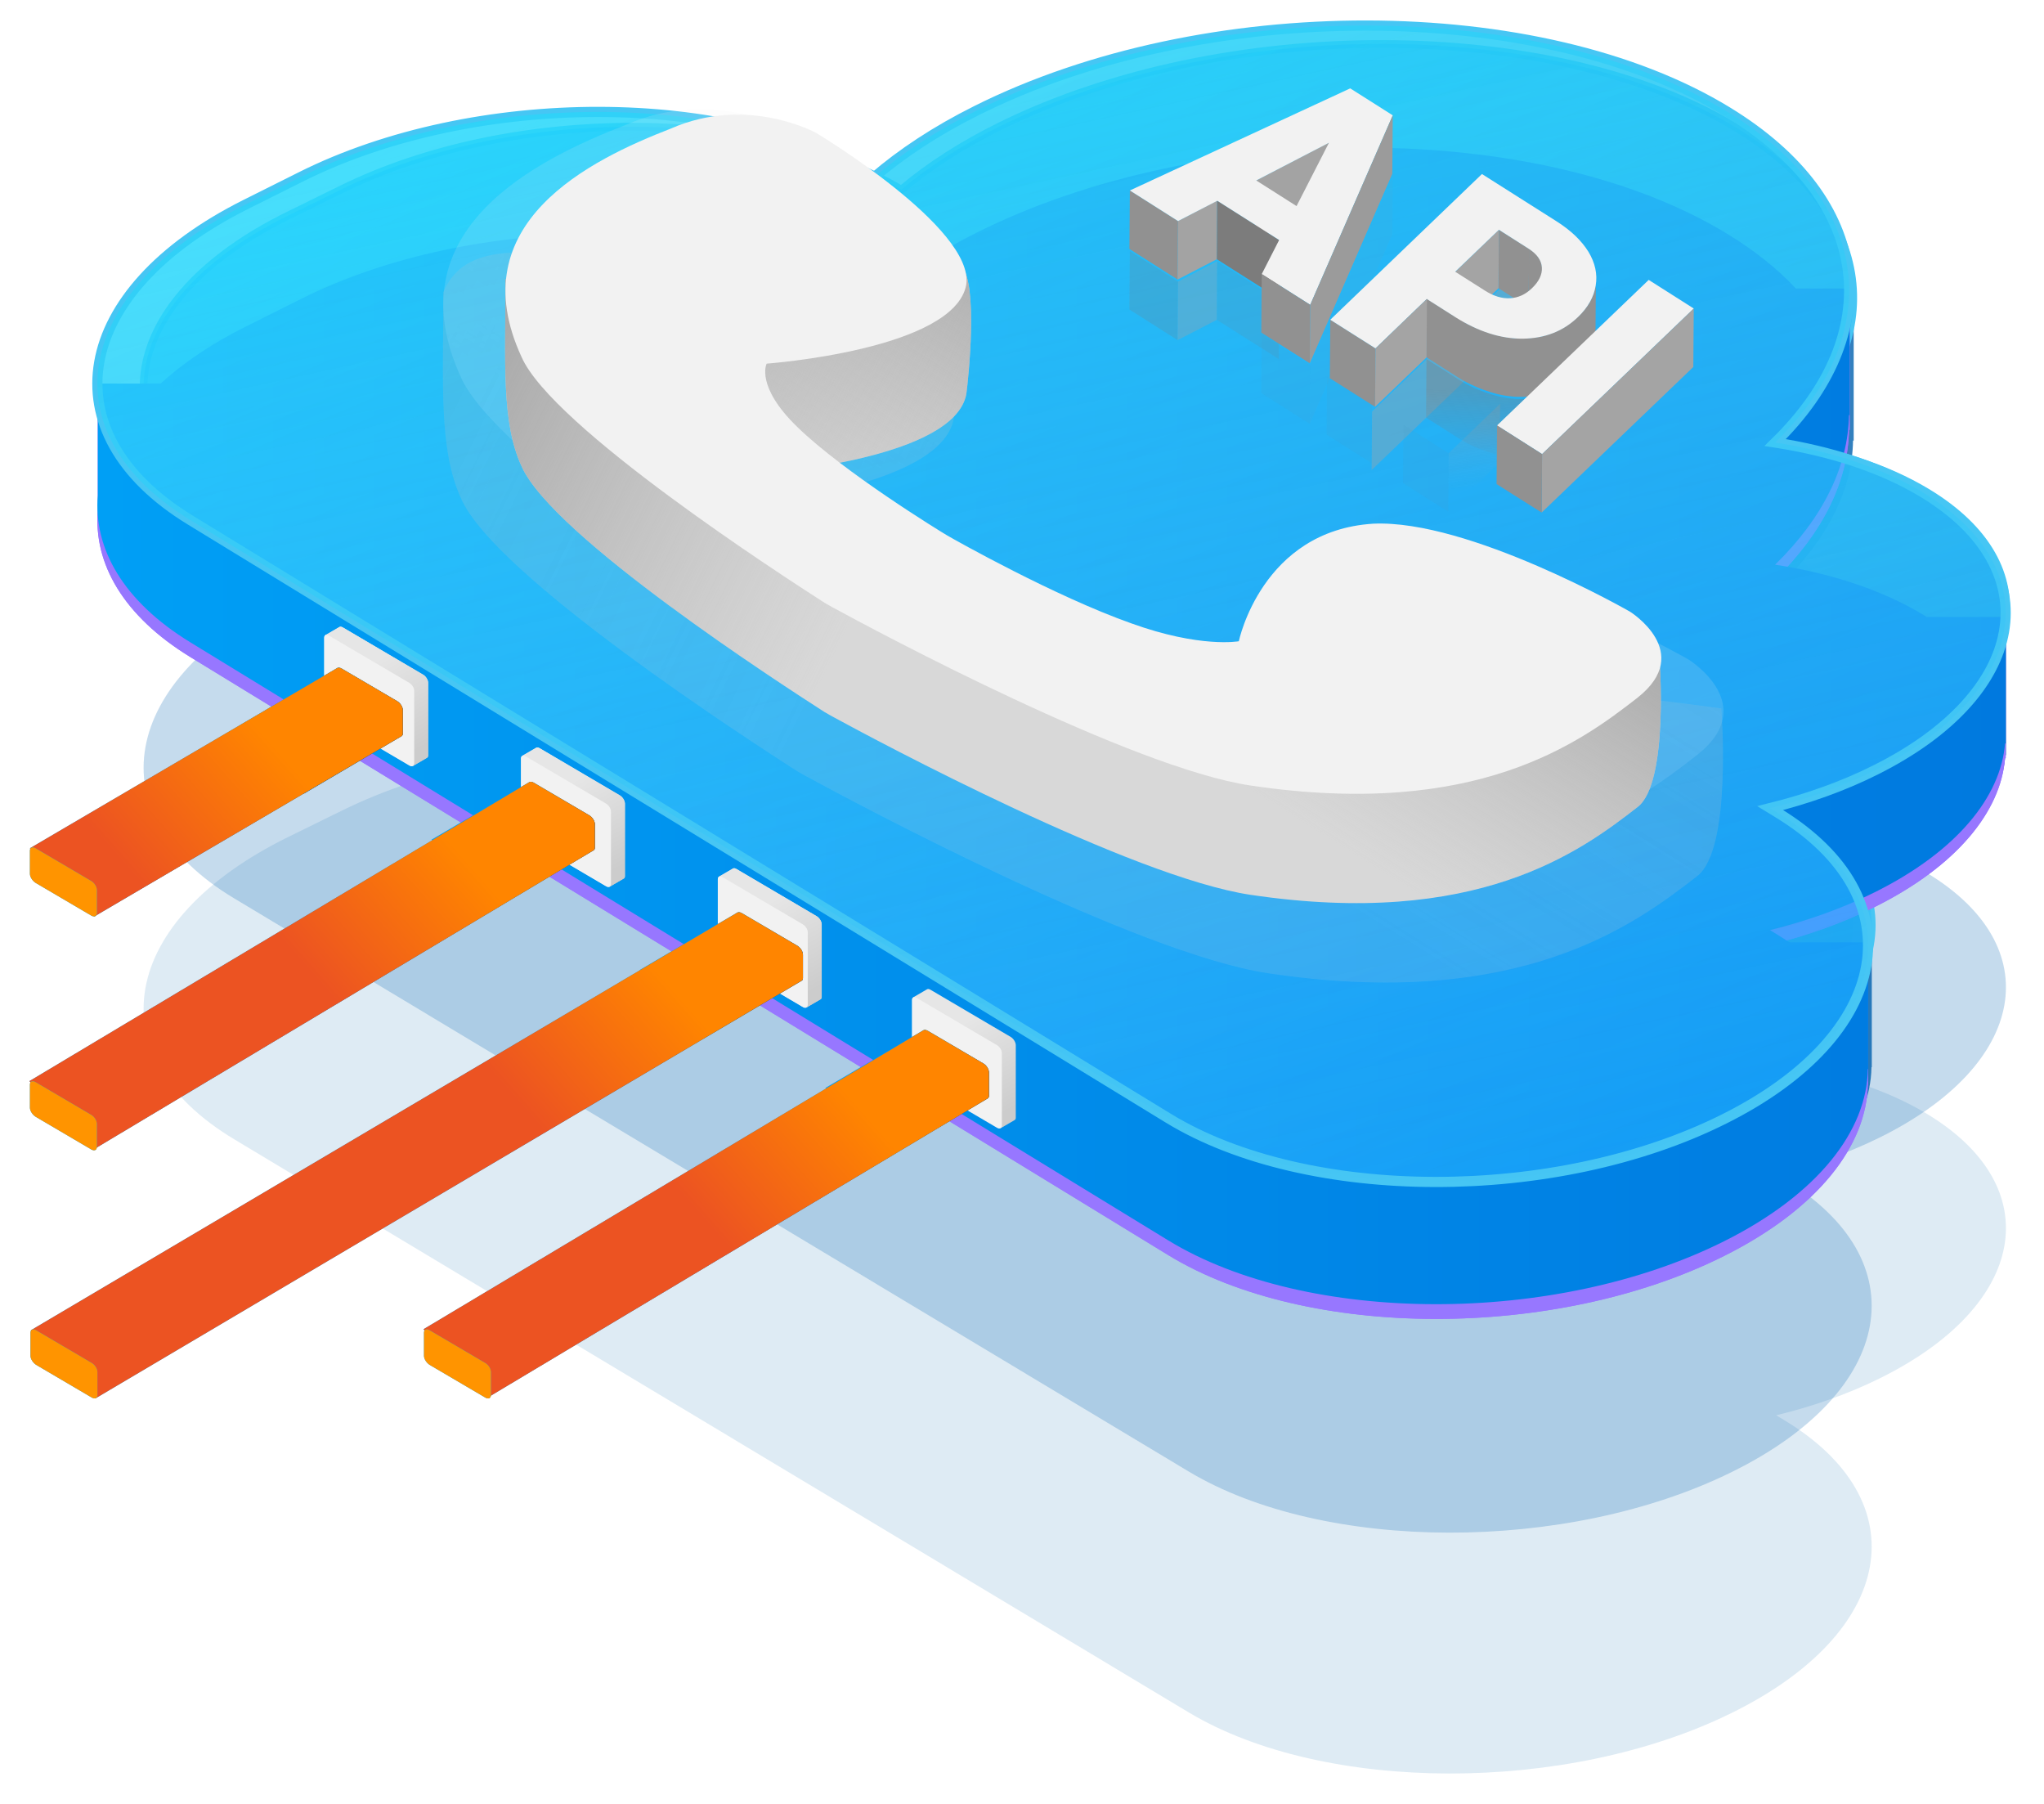 <svg width="187" height="165" viewBox="0 0 187 165" fill="none" xmlns="http://www.w3.org/2000/svg">
<g clip-path="url(#clip0_13_9512)">
<g clip-path="url(#clip1_13_9512)">
<path d="M163.189 129.872L162.495 129.455C165.837 128.642 169.021 127.531 171.918 126.102C185.497 119.427 187.431 108.575 176.253 101.86C172.592 99.658 167.97 98.18 162.941 97.416C172.83 87.943 171.769 76.288 158.676 68.432C141.952 58.394 111.937 58.344 91.632 68.323C88.011 70.099 84.956 72.083 82.457 74.195C69.691 66.548 46.807 66.518 31.323 74.126L26.374 76.556C10.88 84.174 8.668 96.553 21.434 104.211L55.318 124.555L75.037 136.389L108.743 156.624C121.122 164.053 143.351 164.093 158.378 156.703C173.426 149.323 175.568 137.301 163.189 129.872Z" fill="#0367B0" fill-opacity="0.13"/>
<path d="M163.189 107.839L162.495 107.422C165.837 106.609 169.021 105.498 171.918 104.069C185.497 97.394 187.431 86.542 176.253 79.827C172.592 77.625 167.97 76.147 162.941 75.383C172.83 65.91 171.769 54.255 158.676 46.399C141.952 36.361 111.937 36.311 91.632 46.29C88.011 48.066 84.956 50.049 82.457 52.162C69.691 44.514 46.807 44.485 31.323 52.093L26.374 54.523C10.88 62.141 8.668 74.52 21.434 82.178L55.318 102.522L75.037 114.355L108.743 134.591C121.122 142.02 143.351 142.06 158.378 134.67C173.426 127.29 175.568 115.268 163.189 107.839Z" fill="#0062AE" fill-opacity="0.23"/>
<path d="M183.546 57.986H176.464C176.394 57.936 176.325 57.896 176.245 57.847C172.585 55.645 167.963 54.167 162.934 53.403C167.239 49.286 169.461 44.754 169.53 40.3H169.59V29.2H164.789C163.172 27.494 161.139 25.887 158.679 24.419C141.955 14.381 111.939 14.331 91.635 24.31C88.014 26.086 84.959 28.069 82.46 30.182C69.694 22.535 46.81 22.505 31.326 30.113L26.377 32.543C23.322 34.041 20.792 35.727 18.788 37.532H13.184V47.322C12.777 52.004 15.466 56.617 21.437 60.208L55.321 80.552L75.04 92.385L108.745 112.62C121.125 120.05 143.353 120.09 158.381 112.7C166.763 108.583 171.137 103.019 171.216 97.613H171.246V86.503H164.204C163.876 86.285 163.529 86.067 163.172 85.849L162.478 85.432C165.82 84.619 169.004 83.508 171.901 82.079C179.152 78.518 183.08 73.757 183.467 69.075H183.526V57.986H183.546Z" fill="url(#paint0_linear_13_9512)" fill-opacity="0.8"/>
<path d="M163.192 73.025L162.498 72.608C165.84 71.795 169.024 70.684 171.921 69.255C185.5 62.58 187.434 51.728 176.255 45.013C172.595 42.811 167.973 41.333 162.944 40.569C172.833 31.096 171.772 19.441 158.679 11.585C141.955 1.547 111.94 1.497 91.635 11.476C88.014 13.252 84.959 15.235 82.46 17.348C69.694 9.701 46.81 9.671 31.326 17.279L26.377 19.709C10.883 27.327 8.671 39.706 21.437 47.364L55.321 67.708L75.04 79.541L108.746 99.777C121.125 107.206 143.354 107.246 158.381 99.856C173.429 92.476 175.571 80.454 163.192 73.025Z" fill="url(#paint1_linear_13_9512)" fill-opacity="0.73" stroke="#46C6F4" stroke-width="0.712" stroke-miterlimit="10"/>
<path d="M163.192 73.025L162.498 72.608C165.84 71.795 169.024 70.684 171.921 69.255C185.5 62.58 187.434 51.728 176.255 45.013C172.595 42.811 167.973 41.333 162.944 40.569C172.833 31.096 171.772 19.441 158.679 11.585C141.955 1.547 111.94 1.497 91.635 11.476C88.014 13.252 84.959 15.235 82.46 17.348C69.694 9.701 46.81 9.671 31.326 17.279L26.377 19.709C10.883 27.327 8.671 39.706 21.437 47.364L55.321 67.708L75.04 79.541L108.746 99.777C121.125 107.206 143.354 107.246 158.381 99.856C173.429 92.476 175.571 80.454 163.192 73.025Z" fill="url(#paint2_linear_13_9512)"/>
<path d="M163.192 73.025L162.498 72.608C165.84 71.795 169.024 70.684 171.921 69.255C185.5 62.58 187.434 51.728 176.255 45.013C172.595 42.811 167.973 41.333 162.944 40.569C172.833 31.096 171.772 19.441 158.679 11.585C141.955 1.547 111.94 1.497 91.635 11.476C88.014 13.252 84.959 15.235 82.46 17.348C69.694 9.701 46.81 9.671 31.326 17.279L26.377 19.709C10.883 27.327 8.671 39.706 21.437 47.364L55.321 67.708L75.04 79.541L108.746 99.777C121.125 107.206 143.354 107.246 158.381 99.856C173.429 92.476 175.571 80.454 163.192 73.025Z" fill="url(#paint3_linear_13_9512)"/>
<path opacity="0.3" d="M147.299 38.685C188.255 49.23 210.425 67.201 196.803 78.818C183.181 90.435 138.907 91.317 97.951 80.771C56.996 70.226 34.826 52.256 48.448 40.639C62.07 29.021 106.343 28.14 147.299 38.685Z" fill="url(#paint4_radial_13_9512)"/>
<path opacity="0.5" d="M56.248 41.911C65.686 36.518 76.903 34.234 81.259 36.805C85.614 39.349 81.509 45.797 72.044 51.163C62.578 56.528 51.389 58.84 47.033 56.269C42.678 53.725 46.81 47.277 56.248 41.911Z" fill="url(#paint5_radial_13_9512)" fill-opacity="0.69"/>
<path opacity="0.34" d="M123.924 68.102C131.315 63.878 140.099 62.09 143.51 64.103C146.921 66.095 143.706 71.145 136.294 75.347C128.881 79.548 120.118 81.359 116.707 79.345C113.297 77.354 116.533 72.304 123.924 68.102Z" fill="url(#paint6_radial_13_9512)"/>
</g>
<path opacity="0.65" d="M162.661 74.351L161.95 73.916C165.374 73.067 168.638 71.908 171.605 70.417C185.52 63.45 187.502 52.125 176.047 45.116C172.297 42.818 167.561 41.276 162.406 40.478C172.541 30.592 171.453 18.428 158.037 10.229C140.9 -0.247 110.144 -0.299 89.339 10.116C85.629 11.969 82.498 14.039 79.937 16.244C66.856 8.263 43.408 8.231 27.542 16.172L22.47 18.708C6.594 26.658 4.328 39.578 17.409 47.57L52.129 68.802L72.334 81.152L106.871 102.271C119.556 110.024 142.333 110.066 157.731 102.353C173.151 94.651 175.346 82.105 162.661 74.351Z" fill="url(#paint7_linear_13_9512)"/>
<path d="M183.518 57.778H176.261C176.189 57.727 176.119 57.685 176.037 57.633C172.287 55.335 167.55 53.793 162.398 52.995C166.808 48.699 169.085 43.968 169.157 39.32H169.217V27.736H164.298C162.641 25.956 160.557 24.279 158.037 22.747C140.901 12.27 110.144 12.218 89.339 22.633C85.629 24.486 82.499 26.556 79.937 28.761C66.856 20.779 43.408 20.748 27.542 28.689L22.47 31.225C19.34 32.788 16.748 34.548 14.695 36.432H8.952V46.65C8.536 51.536 11.29 56.35 17.409 60.097L52.129 81.329L72.335 93.68L106.872 114.798C119.556 122.552 142.333 122.593 157.733 114.881C166.32 110.585 170.803 104.777 170.885 99.135H170.915V87.541H163.698C163.363 87.313 163.007 87.085 162.641 86.858L161.929 86.423C165.356 85.574 168.618 84.414 171.586 82.924C179.015 79.207 183.041 74.238 183.436 69.352H183.497V57.778H183.518Z" fill="#9777FF"/>
<path d="M183.518 57.778H176.261C176.189 57.727 176.119 57.685 176.037 57.633C172.287 55.335 167.55 53.793 162.398 52.995C166.808 48.699 169.085 43.968 169.157 39.32H169.217V27.736H164.298C162.641 25.956 160.557 24.279 158.037 22.747C140.901 12.27 110.144 12.218 89.339 22.633C85.629 24.486 82.499 26.556 79.937 28.761C66.856 20.779 43.408 20.748 27.542 28.689L22.47 31.225C19.34 32.788 16.748 34.548 14.695 36.432H8.952V46.65C8.536 51.536 11.29 56.35 17.409 60.097L52.129 81.329L72.335 93.68L106.872 114.798C119.556 122.552 142.333 122.593 157.733 114.881C166.32 110.585 170.803 104.777 170.885 99.135H170.915V87.541H163.698C163.363 87.313 163.007 87.085 162.641 86.858L161.929 86.423C165.356 85.574 168.618 84.414 171.586 82.924C179.015 79.207 183.041 74.238 183.436 69.352H183.497V57.778H183.518Z" fill="#9777FF"/>
<path d="M183.518 56.432H176.261C176.189 56.38 176.119 56.338 176.037 56.287C172.287 53.989 167.55 52.446 162.398 51.649C166.808 47.353 169.085 42.622 169.157 37.974H169.217V26.39H164.298C162.641 24.609 160.557 22.932 158.037 21.4C140.901 10.923 110.144 10.872 89.339 21.286C85.629 23.139 82.499 25.209 79.937 27.414C66.856 19.433 43.408 19.402 27.542 27.342L22.47 29.878C19.34 31.441 16.748 33.201 14.695 35.085H8.952V45.303C8.536 50.189 11.29 55.003 17.409 58.75L52.129 79.983L72.335 92.333L106.872 113.451C119.556 121.205 142.333 121.246 157.733 113.534C166.32 109.238 170.803 103.43 170.885 97.788H170.915V86.194H163.698C163.363 85.966 163.007 85.739 162.641 85.511L161.929 85.076C165.356 84.227 168.618 83.068 171.586 81.577C179.015 77.861 183.041 72.891 183.436 68.005H183.497V56.432H183.518Z" fill="url(#paint8_linear_13_9512)"/>
<path d="M162.661 74.351L161.95 73.916C165.374 73.067 168.638 71.908 171.605 70.417C185.52 63.45 187.502 52.125 176.047 45.116C172.297 42.818 167.561 41.276 162.406 40.478C172.541 30.592 171.453 18.428 158.037 10.229C140.9 -0.247 110.144 -0.299 89.339 10.116C85.629 11.969 82.498 14.039 79.937 16.244C66.856 8.263 43.408 8.231 27.542 16.172L22.47 18.708C6.594 26.658 4.328 39.578 17.409 47.57L52.129 68.802L72.334 81.152L106.871 102.271C119.556 110.024 142.333 110.066 157.731 102.353C173.151 94.651 175.346 82.105 162.661 74.351Z" fill="url(#paint9_linear_13_9512)" fill-opacity="0.73" stroke="#46C6F4" stroke-width="0.93" stroke-miterlimit="10"/>
<path d="M162.661 74.351L161.95 73.916C165.374 73.067 168.638 71.908 171.605 70.417C185.52 63.45 187.502 52.125 176.047 45.116C172.297 42.818 167.561 41.276 162.406 40.478C172.541 30.592 171.453 18.428 158.037 10.229C140.9 -0.247 110.144 -0.299 89.339 10.116C85.629 11.969 82.498 14.039 79.937 16.244C66.856 8.263 43.408 8.231 27.542 16.172L22.47 18.708C6.594 26.658 4.328 39.578 17.409 47.57L52.129 68.802L72.334 81.152L106.871 102.271C119.556 110.024 142.333 110.066 157.731 102.353C173.151 94.651 175.346 82.105 162.661 74.351Z" fill="url(#paint10_linear_13_9512)" fill-opacity="0.66"/>
<path d="M38.703 61.707L31.376 57.398C31.232 57.307 31.106 57.307 31.034 57.362L29.774 58.095L30.944 59.837V64.238C30.944 64.495 31.142 64.806 31.394 64.953L36.273 67.832L37.767 70.069L39.027 69.335C39.117 69.299 39.171 69.225 39.171 69.097V62.404C39.153 62.166 38.955 61.836 38.703 61.707Z" fill="url(#paint11_linear_13_9512)"/>
<path d="M37.442 69.996L30.115 65.687C29.863 65.541 29.665 65.229 29.665 64.972V58.316C29.665 58.059 29.863 57.986 30.115 58.133L37.442 62.442C37.694 62.589 37.892 62.9 37.892 63.157V69.813C37.874 70.07 37.676 70.143 37.442 69.996Z" fill="#F2F2F2"/>
<path d="M37.191 68.511V68.695V69.373L36.201 68.786L31.754 66.164H31.736L30.206 65.266L35.139 62.369L35.427 62.534C35.571 62.625 35.697 62.827 35.697 62.974V63.359V63.891L36.219 64.202L36.903 64.606C37.047 64.697 37.173 64.899 37.173 65.046V67.723L37.191 68.511Z" fill="#AEAEAE"/>
<path d="M35.156 62.368L30.223 65.266V60.938C30.223 60.792 30.349 60.736 30.493 60.81L31.699 61.525L33.374 60.535L33.698 60.736L35.048 61.525V62.295L35.156 62.368Z" fill="url(#paint12_linear_13_9512)"/>
<path d="M33.373 60.553L31.699 61.543V60.627C31.699 60.48 31.825 60.425 31.969 60.517L32.347 60.736L32.995 60.352L33.373 60.553Z" fill="url(#paint13_linear_13_9512)"/>
<path d="M32.996 60.332L32.348 60.717V59.947L32.996 60.332Z" fill="url(#paint14_linear_13_9512)"/>
<path d="M33.572 67.247L33.23 67.045V65.138L33.572 65.34V67.247Z" stroke="url(#paint15_linear_13_9512)" stroke-width="0.064" stroke-miterlimit="10" stroke-linecap="round" stroke-linejoin="round"/>
<path d="M34.166 67.594L33.842 67.392V65.503L34.166 65.687V67.594Z" stroke="url(#paint16_linear_13_9512)" stroke-width="0.064" stroke-miterlimit="10" stroke-linecap="round" stroke-linejoin="round"/>
<path d="M34.778 67.942L34.454 67.759V65.852L34.778 66.053V67.942Z" stroke="url(#paint17_linear_13_9512)" stroke-width="0.064" stroke-miterlimit="10" stroke-linecap="round" stroke-linejoin="round"/>
<path d="M35.39 68.31L35.048 68.108V66.201L35.39 66.403V68.31Z" stroke="url(#paint18_linear_13_9512)" stroke-width="0.064" stroke-miterlimit="10" stroke-linecap="round" stroke-linejoin="round"/>
<path d="M86.966 100.032L86.642 99.849V97.942L86.966 98.126V100.032Z" fill="url(#paint19_linear_13_9512)"/>
<path d="M87.577 100.399L87.235 100.198V98.291L87.577 98.493V100.399Z" fill="url(#paint20_linear_13_9512)"/>
<path d="M88.171 100.748L87.847 100.546V98.657L88.171 98.841V100.748Z" fill="url(#paint21_linear_13_9512)"/>
<path d="M88.784 101.097L88.46 100.914V99.007L88.784 99.208V101.097Z" fill="url(#paint22_linear_13_9512)"/>
<path d="M89.395 101.463L89.053 101.262V99.355L89.395 99.556V101.463Z" fill="url(#paint23_linear_13_9512)"/>
<path d="M89.989 101.81L89.665 101.627V99.72L89.989 99.904V101.81Z" fill="url(#paint24_linear_13_9512)"/>
<path d="M85.759 99.317L85.416 99.134V97.227L85.759 97.41V99.317Z" stroke="url(#paint25_linear_13_9512)" stroke-width="0.064" stroke-miterlimit="10" stroke-linecap="round" stroke-linejoin="round"/>
<path d="M86.353 99.684L86.029 99.483V97.576L86.353 97.778V99.684Z" stroke="url(#paint26_linear_13_9512)" stroke-width="0.064" stroke-miterlimit="10" stroke-linecap="round" stroke-linejoin="round"/>
<path d="M86.966 100.032L86.642 99.849V97.942L86.966 98.126V100.032Z" stroke="url(#paint27_linear_13_9512)" stroke-width="0.064" stroke-miterlimit="10" stroke-linecap="round" stroke-linejoin="round"/>
<path d="M87.577 100.399L87.235 100.198V98.291L87.577 98.493V100.399Z" stroke="url(#paint28_linear_13_9512)" stroke-width="0.064" stroke-miterlimit="10" stroke-linecap="round" stroke-linejoin="round"/>
<path d="M88.171 100.748L87.847 100.546V98.657L88.171 98.841V100.748Z" stroke="url(#paint29_linear_13_9512)" stroke-width="0.064" stroke-miterlimit="10" stroke-linecap="round" stroke-linejoin="round"/>
<path d="M88.784 101.097L88.46 100.914V99.007L88.784 99.208V101.097Z" stroke="url(#paint30_linear_13_9512)" stroke-width="0.064" stroke-miterlimit="10" stroke-linecap="round" stroke-linejoin="round"/>
<path d="M89.395 101.463L89.053 101.262V99.355L89.395 99.556V101.463Z" stroke="url(#paint31_linear_13_9512)" stroke-width="0.064" stroke-miterlimit="10" stroke-linecap="round" stroke-linejoin="round"/>
<path d="M89.989 101.81L89.665 101.627V99.72L89.989 99.904V101.81Z" stroke="url(#paint32_linear_13_9512)" stroke-width="0.064" stroke-miterlimit="10" stroke-linecap="round" stroke-linejoin="round"/>
<path d="M86.032 93.358L84.519 92.46V92.019L86.032 92.9V93.358Z" fill="#FF0022"/>
<path d="M90.928 96.235L89.415 95.337V94.897L90.928 95.777V96.235Z" fill="#FFD500"/>
<path d="M89.071 95.467L85.759 97.411L85.416 97.228L89.071 95.082V95.467Z" fill="url(#paint33_linear_13_9512)"/>
<path d="M89.629 95.853L86.353 97.778L86.029 97.576L89.341 95.633L89.431 95.688C89.503 95.725 89.575 95.779 89.629 95.853Z" fill="url(#paint34_linear_13_9512)"/>
<path d="M89.719 96.125V96.51L86.965 98.123L86.641 97.922L89.719 96.125Z" fill="url(#paint35_linear_13_9512)"/>
<path d="M89.864 97.135L87.577 98.492L87.235 98.29L89.72 96.842V97.062L89.864 97.135Z" fill="url(#paint36_linear_13_9512)"/>
<path d="M90.476 97.5L88.171 98.838L87.847 98.655L90.134 97.298L90.242 97.372L90.476 97.5Z" fill="url(#paint37_linear_13_9512)"/>
<path d="M91.053 97.87L88.784 99.208L88.46 99.006L90.747 97.649L90.927 97.76C90.963 97.796 91.017 97.833 91.053 97.87Z" fill="url(#paint38_linear_13_9512)"/>
<path d="M91.195 98.198V98.473L89.377 99.536L89.053 99.334L91.177 98.088C91.195 98.143 91.195 98.179 91.195 98.198Z" fill="url(#paint39_linear_13_9512)"/>
<path d="M91.195 98.822V99.207L89.989 99.904L89.665 99.72L91.195 98.822Z" fill="url(#paint40_linear_13_9512)"/>
<path d="M74.708 83.799L67.381 79.49C67.237 79.398 67.111 79.398 67.039 79.453L65.779 80.187L66.949 81.929V86.329C66.949 86.586 67.147 86.898 67.399 87.044L72.278 89.923L73.772 92.16L75.032 91.427C75.122 91.39 75.176 91.317 75.176 91.189V84.532C75.158 84.257 74.96 83.946 74.708 83.799Z" fill="url(#paint41_linear_13_9512)"/>
<path d="M73.45 92.105L66.123 87.796C65.87 87.649 65.672 87.337 65.672 87.081V80.425C65.672 80.168 65.87 80.094 66.123 80.241L73.45 84.55C73.701 84.697 73.9 85.009 73.9 85.265V91.921C73.882 92.16 73.683 92.251 73.45 92.105Z" fill="#F2F2F2"/>
<path d="M73.196 90.6V90.784V91.462L72.206 90.875L67.759 88.272H67.741L66.21 87.373L71.143 84.476L71.431 84.641C71.575 84.733 71.701 84.934 71.701 85.081V85.466V85.998L72.223 86.31L72.908 86.713C73.052 86.805 73.178 87.007 73.178 87.153V89.83L73.196 90.6Z" fill="#AEAEAE"/>
<path d="M71.161 84.458L66.228 87.355V83.028C66.228 82.881 66.354 82.826 66.498 82.899L67.704 83.614L69.379 82.624L69.703 82.826L71.053 83.614V84.385L71.161 84.458Z" fill="url(#paint42_linear_13_9512)"/>
<path d="M69.379 82.643L67.705 83.633V82.716C67.705 82.57 67.831 82.515 67.975 82.606L68.353 82.826L69.001 82.441L69.379 82.643Z" fill="url(#paint43_linear_13_9512)"/>
<path d="M69.002 82.422L68.355 82.825V82.037L69.002 82.422Z" fill="url(#paint44_linear_13_9512)"/>
<path d="M73.198 87.153V90.05L71.992 90.765L67.761 88.271H67.743L67.419 88.07V86.163L71.056 84.017V84.402L71.434 84.622C71.578 84.714 71.704 84.916 71.704 85.062V85.448V85.979L72.226 86.291L72.91 86.695C73.072 86.804 73.198 87.006 73.198 87.153Z" fill="url(#paint45_linear_13_9512)"/>
<path d="M67.761 88.273L67.419 88.071V86.164L67.761 86.366V88.273Z" fill="url(#paint46_linear_13_9512)"/>
<path d="M68.354 88.621L68.03 88.437V86.53L68.354 86.714V88.621Z" fill="url(#paint47_linear_13_9512)"/>
<path d="M68.967 88.987L68.643 88.785V86.878L68.967 87.08V88.987Z" fill="url(#paint48_linear_13_9512)"/>
<path d="M69.578 89.337L69.236 89.153V87.246L69.578 87.43V89.337Z" fill="url(#paint49_linear_13_9512)"/>
<path d="M70.172 89.701L69.848 89.5V87.593L70.172 87.794V89.701Z" fill="url(#paint50_linear_13_9512)"/>
<path d="M70.785 90.049L70.461 89.866V87.959L70.785 88.142V90.049Z" fill="url(#paint51_linear_13_9512)"/>
<path d="M71.395 90.418L71.053 90.216V88.309L71.395 88.511V90.418Z" fill="url(#paint52_linear_13_9512)"/>
<path d="M71.99 90.767L71.666 90.565V88.676L71.99 88.86V90.767Z" fill="url(#paint53_linear_13_9512)"/>
<path d="M67.761 88.273L67.419 88.071V86.164L67.761 86.366V88.273Z" stroke="url(#paint54_linear_13_9512)" stroke-width="0.064" stroke-miterlimit="10" stroke-linecap="round" stroke-linejoin="round"/>
<path d="M68.354 88.621L68.03 88.437V86.53L68.354 86.714V88.621Z" stroke="url(#paint55_linear_13_9512)" stroke-width="0.064" stroke-miterlimit="10" stroke-linecap="round" stroke-linejoin="round"/>
<path d="M68.967 88.987L68.643 88.785V86.878L68.967 87.08V88.987Z" stroke="url(#paint56_linear_13_9512)" stroke-width="0.064" stroke-miterlimit="10" stroke-linecap="round" stroke-linejoin="round"/>
<path d="M69.578 89.337L69.236 89.153V87.246L69.578 87.43V89.337Z" stroke="url(#paint57_linear_13_9512)" stroke-width="0.064" stroke-miterlimit="10" stroke-linecap="round" stroke-linejoin="round"/>
<path d="M72.476 86.438L70.172 87.795L69.848 87.593L72.134 86.255L72.242 86.31L72.476 86.438Z" fill="url(#paint58_linear_13_9512)"/>
<path d="M73.053 86.822L70.785 88.161L70.461 87.959L72.747 86.602L72.927 86.712C72.963 86.731 73.017 86.767 73.053 86.822Z" fill="url(#paint59_linear_13_9512)"/>
<path d="M73.195 87.154V87.43L71.377 88.493L71.053 88.291L73.177 87.044C73.195 87.1 73.195 87.118 73.195 87.154Z" fill="url(#paint60_linear_13_9512)"/>
<path d="M73.196 87.76V88.145L71.99 88.86L71.666 88.676L73.196 87.76Z" fill="url(#paint61_linear_13_9512)"/>
<path d="M56.706 72.751L49.379 68.442C49.235 68.351 49.108 68.351 49.036 68.406L47.776 69.139L48.947 70.881V75.282C48.947 75.538 49.145 75.85 49.397 75.997L54.275 78.876L55.77 81.113L57.03 80.379C57.12 80.343 57.174 80.269 57.174 80.141V73.485C57.156 73.21 56.958 72.898 56.706 72.751Z" fill="url(#paint62_linear_13_9512)"/>
<path d="M55.445 81.056L48.118 76.747C47.865 76.601 47.667 76.289 47.667 76.032V69.376C47.667 69.12 47.865 69.046 48.118 69.193L55.445 73.502C55.697 73.649 55.895 73.96 55.895 74.217V80.873C55.877 81.112 55.679 81.203 55.445 81.056Z" fill="#F2F2F2"/>
<path d="M55.193 79.556V79.739V80.418L54.203 79.831L49.756 77.209H49.738L48.208 76.31L53.141 73.413L53.429 73.578C53.573 73.67 53.699 73.872 53.699 74.018V74.403V74.935L54.221 75.247L54.905 75.65C55.049 75.742 55.175 75.944 55.175 76.09V78.767L55.193 79.556Z" fill="#AEAEAE"/>
<path d="M53.158 73.412L48.226 76.31V71.982C48.226 71.835 48.352 71.781 48.496 71.854L49.702 72.569L51.376 71.579L51.7 71.781L53.05 72.569V73.339L53.158 73.412Z" fill="url(#paint63_linear_13_9512)"/>
<path d="M51.377 71.597L49.703 72.587V71.67C49.703 71.524 49.829 71.469 49.973 71.56L50.351 71.78L50.999 71.395L51.377 71.597Z" fill="url(#paint64_linear_13_9512)"/>
<path d="M51 71.375L50.352 71.76V70.99L51 71.375Z" fill="url(#paint65_linear_13_9512)"/>
<path d="M55.193 76.107V79.004L53.987 79.719L49.756 77.226H49.738L49.414 77.024V75.117L53.05 72.972V73.357L53.429 73.577C53.573 73.668 53.699 73.87 53.699 74.017V74.402V74.934L54.221 75.245L54.905 75.649C55.067 75.74 55.193 75.942 55.193 76.107Z" fill="url(#paint66_linear_13_9512)"/>
<path d="M49.756 77.227L49.414 77.025V75.118L49.756 75.32V77.227Z" fill="url(#paint67_linear_13_9512)"/>
<path d="M50.348 77.574L50.024 77.372V75.483L50.348 75.667V77.574Z" fill="url(#paint68_linear_13_9512)"/>
<path d="M50.96 77.924L50.636 77.741V75.834L50.96 76.035V77.924Z" fill="url(#paint69_linear_13_9512)"/>
<path d="M51.572 78.29L51.23 78.088V76.181L51.572 76.383V78.29Z" fill="url(#paint70_linear_13_9512)"/>
<path d="M52.168 78.638L51.844 78.455V76.548L52.168 76.731V78.638Z" fill="url(#paint71_linear_13_9512)"/>
<path d="M52.78 79.004L52.456 78.802V76.895L52.78 77.097V79.004Z" fill="url(#paint72_linear_13_9512)"/>
<path d="M53.391 79.353L53.049 79.17V77.263L53.391 77.447V79.353Z" fill="url(#paint73_linear_13_9512)"/>
<path d="M53.986 79.719L53.662 79.518V77.611L53.986 77.812V79.719Z" fill="url(#paint74_linear_13_9512)"/>
<path d="M49.756 77.227L49.414 77.025V75.118L49.756 75.32V77.227Z" stroke="url(#paint75_linear_13_9512)" stroke-width="0.064" stroke-miterlimit="10" stroke-linecap="round" stroke-linejoin="round"/>
<path d="M50.348 77.574L50.024 77.372V75.483L50.348 75.667V77.574Z" stroke="url(#paint76_linear_13_9512)" stroke-width="0.064" stroke-miterlimit="10" stroke-linecap="round" stroke-linejoin="round"/>
<path d="M50.96 77.924L50.636 77.741V75.834L50.96 76.035V77.924Z" stroke="url(#paint77_linear_13_9512)" stroke-width="0.064" stroke-miterlimit="10" stroke-linecap="round" stroke-linejoin="round"/>
<path d="M51.572 78.29L51.23 78.088V76.181L51.572 76.383V78.29Z" stroke="url(#paint78_linear_13_9512)" stroke-width="0.064" stroke-miterlimit="10" stroke-linecap="round" stroke-linejoin="round"/>
<path d="M52.168 78.638L51.844 78.455V76.548L52.168 76.731V78.638Z" stroke="url(#paint79_linear_13_9512)" stroke-width="0.064" stroke-miterlimit="10" stroke-linecap="round" stroke-linejoin="round"/>
<path d="M52.78 79.004L52.456 78.802V76.895L52.78 77.097V79.004Z" stroke="url(#paint80_linear_13_9512)" stroke-width="0.064" stroke-miterlimit="10" stroke-linecap="round" stroke-linejoin="round"/>
<path d="M53.391 79.353L53.049 79.17V77.263L53.391 77.447V79.353Z" stroke="url(#paint81_linear_13_9512)" stroke-width="0.064" stroke-miterlimit="10" stroke-linecap="round" stroke-linejoin="round"/>
<path d="M53.986 79.719L53.662 79.518V77.611L53.986 77.812V79.719Z" stroke="url(#paint82_linear_13_9512)" stroke-width="0.064" stroke-miterlimit="10" stroke-linecap="round" stroke-linejoin="round"/>
<path d="M50.028 71.25L48.516 70.37V69.911L50.028 70.81V71.25Z" fill="#FF0022"/>
<path d="M54.924 74.128L53.412 73.248V72.79L54.924 73.688V74.128Z" fill="#FFD500"/>
<path d="M53.069 73.357L49.756 75.319L49.414 75.117L53.069 72.972V73.357Z" fill="url(#paint83_linear_13_9512)"/>
<path d="M53.628 73.742L50.351 75.667L50.027 75.465L53.34 73.522L53.43 73.577C53.502 73.632 53.574 73.687 53.628 73.742Z" fill="url(#paint84_linear_13_9512)"/>
<path d="M53.715 74.035V74.421L50.96 76.034L50.636 75.832L53.715 74.035C53.715 74.017 53.715 74.017 53.715 74.035Z" fill="url(#paint85_linear_13_9512)"/>
<path d="M53.858 75.026L51.572 76.383L51.23 76.181L53.714 74.733V74.953L53.858 75.026Z" fill="url(#paint86_linear_13_9512)"/>
<path d="M54.472 75.394L52.168 76.733L51.844 76.549L54.13 75.192L54.238 75.266L54.472 75.394Z" fill="url(#paint87_linear_13_9512)"/>
<path d="M55.048 75.758L52.78 77.096L52.456 76.895L54.742 75.538L54.922 75.648C54.958 75.684 55.012 75.721 55.048 75.758Z" fill="url(#paint88_linear_13_9512)"/>
<path d="M55.191 76.108V76.383L53.373 77.447L53.049 77.245L55.173 75.998C55.191 76.035 55.191 76.072 55.191 76.108Z" fill="url(#paint89_linear_13_9512)"/>
<path d="M55.192 76.712V77.097L53.986 77.812L53.662 77.61L55.192 76.712Z" fill="url(#paint90_linear_13_9512)"/>
<g opacity="0.37">
<path opacity="0.37" d="M57.325 22.473C65.119 19.053 72.084 22.938 72.084 22.938C72.084 22.938 82.457 20.399 86.784 25.343C88.446 27.241 87.477 36.673 87.259 38.267C86.098 44.896 67.026 46.29 67.026 46.29C67.026 46.29 65.865 48.57 70.136 52.709C74.821 57.269 84.523 63.223 85.31 63.688C86.098 64.152 96.214 69.853 103.967 72.598C110.974 75.132 114.872 74.414 114.872 74.414C114.872 74.414 117.193 63.223 128.47 62.506C138.172 62.041 157.477 64.805 157.477 64.805C157.477 64.805 158.49 77.622 155.295 80.115C149.45 84.675 138.96 92.445 116.032 89.025C103.967 87.209 78.303 73.485 73.66 70.951C73.66 70.951 73.66 70.951 73.287 70.74C72.914 70.529 72.914 70.529 72.914 70.529C68.643 67.784 45.301 52.709 42.192 45.614C40.116 41.12 40.562 35.035 40.562 26.727C43.211 20.544 51.865 24.59 57.325 22.473Z" fill="#D8D8D8"/>
<path opacity="0.37" d="M57.325 22.473C65.119 19.053 72.084 22.938 72.084 22.938C72.084 22.938 82.457 20.399 86.784 25.343C88.446 27.241 87.477 36.673 87.259 38.267C86.098 44.896 67.026 46.29 67.026 46.29C67.026 46.29 65.865 48.57 70.136 52.709C74.821 57.269 84.523 63.223 85.31 63.688C86.098 64.152 96.214 69.853 103.967 72.598C110.974 75.132 114.872 74.414 114.872 74.414C114.872 74.414 117.193 63.223 128.47 62.506C138.172 62.041 157.477 64.805 157.477 64.805C157.477 64.805 158.49 77.622 155.295 80.115C149.45 84.675 138.96 92.445 116.032 89.025C103.967 87.209 78.303 73.485 73.66 70.951C73.66 70.951 73.66 70.951 73.287 70.74C72.914 70.529 72.914 70.529 72.914 70.529C68.643 67.784 45.301 52.709 42.192 45.614C40.116 41.12 40.562 35.035 40.562 26.727C43.211 20.544 51.865 24.59 57.325 22.473Z" fill="url(#paint91_linear_13_9512)"/>
<path opacity="0.37" d="M57.325 22.473C65.119 19.053 72.084 22.938 72.084 22.938C72.084 22.938 82.457 20.399 86.784 25.343C88.446 27.241 87.477 36.673 87.259 38.267C86.098 44.896 67.026 46.29 67.026 46.29C67.026 46.29 65.865 48.57 70.136 52.709C74.821 57.269 84.523 63.223 85.31 63.688C86.098 64.152 96.214 69.853 103.967 72.598C110.974 75.132 114.872 74.414 114.872 74.414C114.872 74.414 117.193 63.223 128.47 62.506C138.172 62.041 157.477 64.805 157.477 64.805C157.477 64.805 158.49 77.622 155.295 80.115C149.45 84.675 138.96 92.445 116.032 89.025C103.967 87.209 78.303 73.485 73.66 70.951C73.66 70.951 73.66 70.951 73.287 70.74C72.914 70.529 72.914 70.529 72.914 70.529C68.643 67.784 45.301 52.709 42.192 45.614C40.116 41.12 40.562 35.035 40.562 26.727C43.211 20.544 51.865 24.59 57.325 22.473Z" fill="url(#paint92_linear_13_9512)"/>
<path opacity="0.37" d="M57.318 11.396C65.112 7.975 72.078 11.86 72.078 11.86C72.078 11.86 88.04 21.446 87.252 27.189C86.091 33.819 67.02 35.212 67.02 35.212C67.02 35.212 65.859 37.493 70.129 41.631C74.814 46.192 84.516 52.146 85.304 52.61C86.091 53.075 96.208 58.776 103.961 61.52C110.967 64.054 114.865 63.336 114.865 63.336C114.865 63.336 117.186 52.146 128.464 51.428C138.166 50.963 154.501 60.338 154.501 60.338C154.501 60.338 161.093 64.434 155.288 69.037C149.443 73.598 138.953 81.368 116.026 77.947C103.961 76.131 78.297 62.407 73.653 59.873C73.653 59.873 73.653 59.873 73.28 59.663C72.907 59.451 72.907 59.451 72.907 59.451C68.636 56.706 45.294 41.631 42.185 34.537C35.925 20.982 49.15 14.563 57.318 11.396Z" fill="#F2F2F2"/>
</g>
<path d="M74.708 83.799L67.381 79.49C67.237 79.398 67.111 79.398 67.039 79.453L65.779 80.187L66.949 81.929V86.329C66.949 86.586 67.147 86.898 67.399 87.044L72.278 89.923L73.772 92.16L75.032 91.427C75.122 91.39 75.176 91.317 75.176 91.189V84.532C75.158 84.257 74.96 83.946 74.708 83.799Z" fill="url(#paint93_linear_13_9512)"/>
<path d="M73.45 92.105L66.123 87.796C65.87 87.649 65.672 87.337 65.672 87.081V80.425C65.672 80.168 65.87 80.094 66.123 80.241L73.45 84.55C73.701 84.697 73.9 85.009 73.9 85.265V91.921C73.882 92.16 73.683 92.251 73.45 92.105Z" fill="#F2F2F2"/>
<path d="M92.464 94.845L85.137 90.536C84.993 90.444 84.867 90.444 84.795 90.499L83.535 91.233L84.705 92.975V97.376C84.705 97.632 84.903 97.944 85.155 98.091L90.034 100.969L91.528 103.206L92.788 102.473C92.878 102.436 92.932 102.363 92.932 102.235V95.579C92.914 95.304 92.716 94.992 92.464 94.845Z" fill="url(#paint94_linear_13_9512)"/>
<path d="M91.205 103.151L83.878 98.842C83.626 98.695 83.428 98.383 83.428 98.127V91.471C83.428 91.214 83.626 91.14 83.878 91.287L91.205 95.596C91.457 95.743 91.655 96.055 91.655 96.311V102.967C91.637 103.206 91.439 103.297 91.205 103.151Z" fill="#F2F2F2"/>
<path d="M56.704 72.751L49.377 68.442C49.233 68.351 49.107 68.351 49.035 68.406L47.775 69.139L48.945 70.881V75.282C48.945 75.539 49.143 75.85 49.395 75.997L54.274 78.876L55.768 81.113L57.028 80.379C57.118 80.343 57.172 80.269 57.172 80.141V73.485C57.154 73.21 56.956 72.898 56.704 72.751Z" fill="url(#paint95_linear_13_9512)"/>
<path d="M55.445 81.057L48.118 76.748C47.865 76.602 47.667 76.29 47.667 76.033V69.377C47.667 69.12 47.865 69.047 48.118 69.194L55.445 73.503C55.697 73.649 55.895 73.961 55.895 74.218V80.874C55.877 81.112 55.679 81.204 55.445 81.057Z" fill="#F2F2F2"/>
<path d="M38.702 61.707L31.375 57.398C31.231 57.307 31.105 57.307 31.033 57.362L29.773 58.095L30.943 59.837V64.238C30.943 64.495 31.141 64.806 31.393 64.953L36.272 67.832L37.766 70.069L39.026 69.335C39.116 69.299 39.17 69.225 39.17 69.097V62.441C39.152 62.166 38.954 61.854 38.702 61.707Z" fill="url(#paint96_linear_13_9512)"/>
<path d="M37.442 70.013L30.115 65.704C29.863 65.558 29.665 65.246 29.665 64.989V58.333C29.665 58.077 29.863 58.003 30.115 58.15L37.442 62.459C37.694 62.606 37.892 62.917 37.892 63.174V69.83C37.874 70.069 37.676 70.16 37.442 70.013Z" fill="#F2F2F2"/>
<path d="M30.855 61.101C30.959 61.038 31.083 61.059 31.248 61.144L36.336 64.135C36.626 64.304 36.853 64.662 36.853 64.957V67.084C36.853 67.211 36.812 67.295 36.729 67.337L27.794 72.604L21.899 66.368L30.855 61.101Z" fill="url(#paint97_linear_13_9512)"/>
<path d="M30.855 61.101C30.959 61.038 31.083 61.059 31.248 61.144L36.337 64.135C36.626 64.304 36.854 64.662 36.854 64.957V67.084C36.854 67.211 36.812 67.295 36.73 67.337L8.633 83.825L2.738 77.589L30.855 61.101Z" fill="url(#paint98_linear_13_9512)"/>
<path d="M30.855 61.101C30.959 61.038 31.083 61.059 31.248 61.144L36.337 64.135C36.626 64.304 36.854 64.662 36.854 64.957V67.084C36.854 67.211 36.812 67.295 36.73 67.337L8.633 83.825L2.738 77.589L30.855 61.101Z" fill="url(#paint99_linear_13_9512)"/>
<path d="M3.254 80.752L8.343 83.743C8.632 83.912 8.86 83.806 8.86 83.533V81.405C8.86 81.11 8.632 80.752 8.343 80.583L3.254 77.592C2.965 77.423 2.737 77.529 2.737 77.803V79.93C2.737 80.225 2.986 80.583 3.254 80.752Z" fill="#00ACFF"/>
<path d="M3.254 80.752L8.343 83.743C8.632 83.912 8.86 83.806 8.86 83.533V81.405C8.86 81.11 8.632 80.752 8.343 80.583L3.254 77.592C2.965 77.423 2.737 77.529 2.737 77.803V79.93C2.737 80.225 2.986 80.583 3.254 80.752Z" fill="#FF9400"/>
<path d="M48.426 71.541C48.53 71.478 48.654 71.499 48.819 71.583L53.907 74.575C54.197 74.743 54.424 75.101 54.424 75.396V77.524C54.424 77.65 54.383 77.735 54.3 77.777L45.365 83.043L39.47 76.808L48.426 71.541Z" fill="url(#paint100_linear_13_9512)"/>
<path d="M48.426 71.541C48.529 71.478 48.653 71.499 48.819 71.584L53.907 74.575C54.196 74.743 54.424 75.102 54.424 75.397V77.524C54.424 77.651 54.382 77.735 54.3 77.777L8.586 105.124L2.691 98.888L48.426 71.541Z" fill="url(#paint101_linear_13_9512)"/>
<path d="M48.426 71.541C48.529 71.478 48.653 71.499 48.819 71.584L53.907 74.575C54.196 74.743 54.424 75.102 54.424 75.397V77.524C54.424 77.651 54.382 77.735 54.3 77.777L8.586 105.124L2.691 98.888L48.426 71.541Z" fill="url(#paint102_linear_13_9512)"/>
<path d="M3.255 102.143L8.343 105.135C8.632 105.303 8.86 105.198 8.86 104.924V102.796C8.86 102.501 8.632 102.143 8.343 101.975L3.255 98.983C2.965 98.815 2.738 98.92 2.738 99.194V101.322C2.738 101.617 2.986 101.975 3.255 102.143Z" fill="#00ACFF"/>
<path d="M3.255 102.143L8.343 105.135C8.632 105.303 8.86 105.198 8.86 104.924V102.796C8.86 102.501 8.632 102.143 8.343 101.975L3.255 98.983C2.965 98.815 2.738 98.92 2.738 99.194V101.322C2.738 101.617 2.986 101.975 3.255 102.143Z" fill="#FF9400"/>
<path d="M84.477 94.238C84.581 94.175 84.705 94.196 84.87 94.28L89.958 97.272C90.248 97.44 90.475 97.798 90.475 98.093V100.221C90.475 100.347 90.434 100.432 90.351 100.474L81.416 105.74L75.521 99.505L84.477 94.238Z" fill="url(#paint103_linear_13_9512)"/>
<path d="M84.477 94.238C84.581 94.175 84.705 94.196 84.87 94.28L89.958 97.272C90.248 97.44 90.475 97.798 90.475 98.093V100.221C90.475 100.347 90.434 100.432 90.351 100.474L44.638 127.82L38.743 121.585L84.477 94.238Z" fill="url(#paint104_linear_13_9512)"/>
<path d="M84.477 94.238C84.581 94.175 84.705 94.196 84.87 94.28L89.958 97.272C90.248 97.44 90.475 97.798 90.475 98.093V100.221C90.475 100.347 90.434 100.432 90.351 100.474L44.638 127.82L38.743 121.585L84.477 94.238Z" fill="url(#paint105_linear_13_9512)"/>
<path d="M39.306 124.841L44.394 127.832C44.684 128 44.911 127.895 44.911 127.621V125.494C44.911 125.199 44.684 124.841 44.394 124.672L39.306 121.681C39.017 121.512 38.789 121.617 38.789 121.891V124.019C38.789 124.314 39.037 124.672 39.306 124.841Z" fill="#00ACFF"/>
<path d="M39.306 124.841L44.394 127.832C44.684 128 44.911 127.895 44.911 127.621V125.494C44.911 125.199 44.684 124.841 44.394 124.672L39.306 121.681C39.017 121.512 38.789 121.617 38.789 121.891V124.019C38.789 124.314 39.037 124.672 39.306 124.841Z" fill="#FF9400"/>
<path d="M67.46 83.472C67.564 83.409 67.688 83.43 67.853 83.514L72.942 86.505C73.231 86.674 73.459 87.032 73.459 87.327V89.455C73.459 89.581 73.417 89.665 73.335 89.707L64.399 94.974L58.505 88.738L67.46 83.472Z" fill="url(#paint106_linear_13_9512)"/>
<path d="M67.46 83.472C67.563 83.409 67.688 83.43 67.853 83.514L72.941 86.505C73.231 86.674 73.458 87.032 73.458 87.327V89.455C73.458 89.581 73.417 89.665 73.334 89.707L8.723 127.913L2.828 121.677L67.46 83.472Z" fill="url(#paint107_linear_13_9512)"/>
<path d="M67.46 83.472C67.563 83.409 67.688 83.43 67.853 83.514L72.941 86.505C73.231 86.674 73.458 87.032 73.458 87.327V89.455C73.458 89.581 73.417 89.665 73.334 89.707L8.723 127.913L2.828 121.677L67.46 83.472Z" fill="url(#paint108_linear_13_9512)"/>
<path d="M3.306 124.84L8.394 127.831C8.683 128 8.911 127.895 8.911 127.621V125.493C8.911 125.198 8.683 124.84 8.394 124.671L3.306 121.68C3.016 121.512 2.788 121.617 2.788 121.891V124.018C2.788 124.313 3.037 124.671 3.306 124.84Z" fill="#00ACFF"/>
<path d="M3.306 124.84L8.394 127.831C8.683 128 8.911 127.895 8.911 127.621V125.493C8.911 125.198 8.683 124.84 8.394 124.671L3.306 121.68C3.016 121.512 2.788 121.617 2.788 121.891V124.018C2.788 124.313 3.037 124.671 3.306 124.84Z" fill="#FF9400"/>
<g opacity="0.38">
<g opacity="0.99">
<path opacity="0.56" d="M107.776 25.762L107.735 31.11L103.328 28.311L103.368 22.963L107.776 25.762Z" fill="#7C7C7C"/>
</g>
<path opacity="0.86" d="M111.353 23.891L111.326 29.253L107.735 31.11L107.776 25.762L111.353 23.891Z" fill="#A3A3A3"/>
<path opacity="0.38" d="M117.026 27.494L116.986 32.842L111.327 29.253L111.354 23.891L117.026 27.494Z" fill="#7C7C7C"/>
<g opacity="0.38">
<path opacity="0.38" d="M119.869 33.424L119.828 38.772L115.394 35.959L115.434 30.611L119.869 33.424Z" fill="#7C7C7C"/>
</g>
<g opacity="0.38">
<path opacity="0.38" d="M127.419 16.091L127.378 21.439L119.828 38.772L119.869 33.424L127.419 16.091Z" fill="#9B9B9B"/>
</g>
<path d="M139.404 24.328L139.363 29.676L125.487 42.991L125.528 37.643L139.404 24.328Z" fill="#A4A4A4"/>
<g opacity="0.38">
<path opacity="0.38" d="M125.528 37.013L125.488 42.361L121.366 39.756L121.407 34.394L125.528 37.013Z" fill="#7C7C7C"/>
</g>
<g opacity="0.38">
<path opacity="0.38" d="M132.535 41.46L132.494 46.808L128.358 44.19L128.399 38.842L132.535 41.46Z" fill="#7C7C7C"/>
</g>
<path opacity="0.7" d="M137.241 36.929L137.2 42.291L132.493 46.808L132.534 41.46L137.241 36.929Z" fill="url(#paint109_linear_13_9512)"/>
</g>
<path d="M121.584 13.043L121.543 18.405L114.891 21.855L114.931 16.507L121.584 13.043Z" fill="#A3A3A3"/>
<path d="M107.776 20.22L107.735 25.568L103.328 22.77L103.368 17.421L107.776 20.22Z" fill="#919191"/>
<path d="M111.353 18.35L111.326 23.712L107.734 25.568L107.775 20.22L111.353 18.35Z" fill="#A3A3A3"/>
<path d="M117.026 21.952L116.986 27.3L111.327 23.712L111.354 18.35L117.026 21.952Z" fill="#7C7C7C"/>
<path d="M127.419 10.549L119.869 27.882L115.434 25.07L117.026 21.952L111.367 18.364L107.776 20.22L103.368 17.422L123.528 8.083L127.419 10.549ZM114.931 16.507L118.618 18.849L121.583 13.057L114.931 16.507Z" fill="#F2F2F2"/>
<path d="M119.869 27.882L119.828 33.23L115.394 30.418L115.434 25.069L119.869 27.882Z" fill="#919191"/>
<path d="M127.419 10.549L127.378 15.897L119.828 33.23L119.869 27.882L127.419 10.549Z" fill="#9B9B9B"/>
<path d="M152.734 29.531L152.693 34.879C152.693 34.935 152.693 34.99 152.693 35.045L152.734 29.697C152.734 29.642 152.734 29.586 152.734 29.531Z" fill="#8C8C8C"/>
<path d="M152.734 29.698L152.694 35.046C152.68 35.198 152.666 35.364 152.639 35.517L152.68 30.169C152.707 30.002 152.721 29.85 152.734 29.698Z" fill="#919191"/>
<path d="M139.893 22.763L139.852 28.111L137.09 26.365L137.131 21.017L139.893 22.763Z" fill="#919191"/>
<path d="M141.063 24.592L141.022 29.94C141.022 29.898 141.022 29.857 141.022 29.801C140.981 29.15 140.587 28.596 139.852 28.111L139.893 22.763C140.627 23.248 141.022 23.802 141.063 24.453C141.063 24.495 141.063 24.55 141.063 24.592Z" fill="#919191"/>
<path d="M141.063 24.592L141.022 29.94C141.022 29.898 141.022 29.857 141.022 29.801C140.981 29.15 140.587 28.596 139.852 28.111L139.893 22.763C140.627 23.248 141.022 23.802 141.063 24.453C141.063 24.495 141.063 24.55 141.063 24.592Z" fill="#919191"/>
<path d="M137.131 21.017L137.09 26.365L133.091 30.217L133.132 24.869L137.131 21.017Z" fill="#A4A4A4"/>
<path d="M145.906 31.727C145.919 31.644 145.947 31.561 145.96 31.464L146.001 26.116C145.987 26.199 145.974 26.296 145.946 26.379C145.946 26.406 145.933 26.42 145.933 26.448C145.906 26.531 145.892 26.614 145.865 26.697C145.838 26.794 145.81 26.878 145.77 26.961C145.756 26.974 145.756 27.002 145.742 27.016C145.702 27.099 145.674 27.196 145.634 27.279C145.62 27.293 145.62 27.307 145.606 27.321C145.566 27.404 145.525 27.487 145.484 27.57C145.484 27.584 145.47 27.584 145.47 27.598C145.416 27.681 145.375 27.764 145.321 27.847C145.307 27.861 145.294 27.889 145.28 27.903C145.226 27.986 145.171 28.069 145.103 28.152C145.089 28.166 145.089 28.166 145.076 28.18C145.021 28.263 144.953 28.332 144.899 28.416C144.885 28.429 144.872 28.443 144.858 28.457C144.79 28.54 144.722 28.623 144.641 28.693C144.627 28.706 144.613 28.72 144.6 28.748C144.518 28.831 144.45 28.914 144.355 28.983C144.273 29.067 144.192 29.136 144.11 29.205C144.083 29.233 144.056 29.247 144.028 29.274C143.974 29.316 143.92 29.372 143.852 29.413C143.811 29.441 143.784 29.468 143.743 29.496C143.688 29.538 143.634 29.579 143.58 29.621C143.539 29.649 143.498 29.676 143.471 29.704C143.416 29.746 143.362 29.773 143.307 29.815C143.267 29.843 143.226 29.87 143.185 29.898C143.131 29.926 143.076 29.967 143.022 29.995C142.981 30.023 142.94 30.037 142.899 30.064C142.845 30.092 142.791 30.12 142.736 30.147C142.695 30.175 142.654 30.189 142.6 30.217C142.546 30.244 142.491 30.272 142.437 30.3C142.396 30.314 142.355 30.341 142.301 30.355C142.246 30.383 142.178 30.411 142.124 30.424C142.083 30.438 142.056 30.452 142.015 30.466C141.947 30.494 141.879 30.521 141.811 30.549C141.784 30.563 141.757 30.577 141.729 30.577C141.634 30.605 141.525 30.646 141.43 30.674C141.417 30.674 141.403 30.688 141.389 30.688C141.308 30.715 141.213 30.729 141.117 30.757C141.09 30.757 141.063 30.771 141.036 30.771C140.954 30.785 140.886 30.799 140.804 30.812C140.777 30.812 140.736 30.826 140.709 30.826C140.614 30.84 140.519 30.854 140.424 30.868C140.41 30.868 140.396 30.868 140.396 30.868C140.287 30.882 140.192 30.896 140.083 30.909C140.002 30.923 139.907 30.923 139.825 30.923C139.784 30.923 139.743 30.923 139.703 30.937C139.567 30.937 139.444 30.951 139.308 30.951C139.186 30.951 139.063 30.951 138.941 30.951C138.914 30.951 138.873 30.951 138.846 30.951C138.75 30.951 138.669 30.937 138.573 30.937C138.533 30.937 138.478 30.923 138.437 30.923C138.356 30.923 138.288 30.909 138.206 30.896C138.152 30.896 138.097 30.882 138.057 30.882C137.989 30.868 137.907 30.868 137.839 30.854C137.784 30.84 137.73 30.84 137.676 30.826C137.608 30.812 137.54 30.799 137.485 30.785C137.322 30.757 137.172 30.715 137.009 30.688C136.982 30.674 136.955 30.674 136.914 30.66C136.778 30.632 136.642 30.591 136.519 30.549C136.479 30.535 136.424 30.521 136.383 30.508C136.234 30.466 136.084 30.411 135.934 30.355C135.921 30.355 135.907 30.341 135.894 30.341C135.73 30.286 135.567 30.217 135.404 30.161C135.363 30.147 135.322 30.12 135.268 30.106C135.145 30.05 135.009 29.995 134.873 29.939C134.833 29.926 134.792 29.912 134.764 29.884C134.601 29.815 134.438 29.732 134.275 29.649C134.234 29.635 134.207 29.607 134.166 29.593C134.03 29.524 133.907 29.455 133.771 29.372C133.731 29.344 133.676 29.316 133.635 29.288C133.472 29.191 133.309 29.094 133.146 28.983L130.507 27.307L130.466 32.655L133.105 34.332C133.268 34.443 133.431 34.539 133.595 34.636C133.635 34.664 133.69 34.692 133.731 34.72C133.867 34.789 133.989 34.872 134.125 34.941C134.166 34.955 134.193 34.983 134.234 34.997C134.397 35.08 134.56 35.163 134.724 35.232C134.764 35.246 134.805 35.26 134.833 35.288C134.969 35.343 135.091 35.398 135.213 35.454C135.254 35.468 135.295 35.495 135.349 35.509C135.513 35.579 135.676 35.634 135.839 35.69C135.853 35.69 135.866 35.703 135.88 35.703C136.03 35.759 136.179 35.8 136.329 35.856C136.37 35.87 136.424 35.883 136.465 35.897C136.601 35.939 136.737 35.967 136.859 36.008C136.887 36.022 136.914 36.022 136.955 36.036C137.118 36.078 137.268 36.105 137.431 36.133C137.444 36.133 137.458 36.133 137.472 36.147C137.526 36.161 137.58 36.161 137.635 36.174C137.689 36.188 137.744 36.188 137.798 36.202C137.866 36.216 137.948 36.216 138.016 36.23C138.07 36.23 138.125 36.244 138.165 36.244C138.247 36.258 138.315 36.258 138.397 36.271C138.437 36.271 138.492 36.285 138.533 36.285C138.628 36.285 138.709 36.299 138.805 36.299C138.832 36.299 138.873 36.299 138.9 36.299C139.022 36.299 139.145 36.299 139.267 36.299C139.403 36.299 139.526 36.299 139.662 36.285C139.703 36.285 139.743 36.285 139.784 36.271C139.866 36.271 139.961 36.258 140.043 36.258C140.056 36.258 140.07 36.258 140.083 36.258C140.179 36.244 140.26 36.244 140.356 36.23C140.369 36.23 140.383 36.23 140.383 36.23C140.478 36.216 140.573 36.202 140.668 36.188C140.696 36.188 140.736 36.174 140.764 36.174C140.845 36.161 140.913 36.147 140.995 36.133C141.022 36.133 141.049 36.119 141.076 36.119C141.09 36.119 141.104 36.119 141.117 36.105C141.199 36.091 141.267 36.064 141.349 36.05C141.362 36.05 141.376 36.036 141.389 36.036C141.485 36.008 141.593 35.98 141.689 35.939C141.716 35.925 141.743 35.911 141.784 35.911C141.852 35.883 141.92 35.856 141.988 35.842C142.029 35.828 142.056 35.814 142.097 35.8C142.138 35.786 142.165 35.773 142.206 35.759C142.233 35.745 142.26 35.731 142.287 35.731C142.328 35.717 142.382 35.69 142.423 35.676C142.478 35.648 142.532 35.62 142.586 35.593C142.627 35.565 142.668 35.551 142.722 35.523C142.777 35.495 142.831 35.468 142.886 35.44C142.927 35.412 142.967 35.398 143.008 35.371C143.063 35.343 143.117 35.302 143.171 35.274C143.212 35.246 143.253 35.218 143.294 35.191C143.348 35.163 143.403 35.121 143.443 35.08C143.484 35.052 143.525 35.025 143.552 34.997C143.607 34.955 143.661 34.914 143.716 34.872C143.756 34.844 143.784 34.817 143.824 34.789C143.879 34.747 143.933 34.692 144.001 34.65C144.028 34.623 144.056 34.609 144.083 34.581C144.164 34.512 144.246 34.429 144.328 34.359C144.409 34.276 144.491 34.193 144.573 34.124C144.586 34.11 144.6 34.096 144.613 34.068C144.681 33.985 144.763 33.916 144.831 33.833C144.845 33.819 144.858 33.805 144.872 33.791C144.94 33.722 144.994 33.639 145.049 33.556C145.062 33.542 145.062 33.542 145.076 33.528C145.13 33.445 145.198 33.362 145.253 33.279C145.266 33.265 145.28 33.237 145.294 33.223C145.348 33.14 145.402 33.057 145.443 32.974C145.443 32.96 145.457 32.96 145.457 32.946C145.498 32.863 145.538 32.78 145.579 32.697C145.593 32.683 145.593 32.669 145.606 32.655C145.647 32.572 145.688 32.489 145.715 32.392C145.729 32.378 145.729 32.35 145.742 32.337C145.77 32.253 145.81 32.156 145.838 32.073C145.865 31.99 145.892 31.907 145.906 31.824C145.892 31.768 145.892 31.741 145.906 31.727Z" fill="#919191"/>
<path d="M125.84 31.865L125.8 37.213L121.664 34.594L121.705 29.246L125.84 31.865Z" fill="#919191"/>
<path d="M145.987 26.116C145.823 27.155 145.279 28.125 144.368 28.997C143.021 30.3 141.334 30.951 139.321 30.979C137.308 30.993 135.267 30.341 133.172 29.025L130.533 27.349L125.84 31.865L121.705 29.247L135.58 15.918L142.423 20.255C143.729 21.086 144.694 22.014 145.32 23.026C145.932 24.037 146.164 25.076 145.987 26.116ZM138.151 27.279C138.899 27.238 139.566 26.933 140.151 26.365C140.804 25.741 141.103 25.104 141.062 24.467C141.021 23.816 140.627 23.261 139.892 22.776L137.131 21.017L133.131 24.855L135.839 26.573C136.641 27.085 137.403 27.321 138.151 27.279Z" fill="#F2F2F2"/>
<path d="M130.547 27.335L130.507 32.697L125.8 37.214L125.841 31.865L130.547 27.335Z" fill="#A4A4A4"/>
<path opacity="0.38" d="M145.906 37.269C145.919 37.186 145.947 37.103 145.96 37.006L146.001 31.658C145.987 31.741 145.974 31.838 145.946 31.921C145.946 31.949 145.933 31.962 145.933 31.99C145.906 32.073 145.892 32.157 145.865 32.24C145.838 32.337 145.81 32.42 145.77 32.503C145.756 32.517 145.756 32.544 145.742 32.558C145.702 32.641 145.674 32.738 145.634 32.822C145.62 32.835 145.62 32.849 145.606 32.863C145.566 32.946 145.525 33.029 145.484 33.112C145.484 33.126 145.47 33.126 145.47 33.14C145.416 33.223 145.375 33.306 145.321 33.39C145.307 33.404 145.294 33.431 145.28 33.445C145.226 33.528 145.171 33.611 145.103 33.694C145.089 33.708 145.089 33.708 145.076 33.722C145.021 33.805 144.953 33.875 144.899 33.958C144.885 33.972 144.872 33.985 144.858 33.999C144.79 34.082 144.722 34.166 144.641 34.235C144.627 34.249 144.613 34.263 144.6 34.29C144.518 34.373 144.45 34.456 144.355 34.526C144.273 34.609 144.192 34.678 144.11 34.748C144.083 34.775 144.056 34.789 144.028 34.817C143.974 34.858 143.92 34.914 143.852 34.955C143.811 34.983 143.784 35.011 143.743 35.038C143.688 35.08 143.634 35.121 143.58 35.163C143.539 35.191 143.498 35.218 143.471 35.246C143.416 35.288 143.362 35.316 143.307 35.357C143.267 35.385 143.226 35.413 143.185 35.44C143.131 35.468 143.076 35.51 143.022 35.537C142.981 35.565 142.94 35.579 142.899 35.606C142.845 35.634 142.791 35.662 142.736 35.69C142.695 35.717 142.654 35.731 142.6 35.759C142.546 35.787 142.491 35.814 142.437 35.842C142.396 35.856 142.355 35.884 142.301 35.897C142.246 35.925 142.178 35.953 142.124 35.967C142.083 35.981 142.056 35.994 142.015 36.008C141.947 36.036 141.879 36.064 141.811 36.091C141.784 36.105 141.757 36.119 141.729 36.119C141.634 36.147 141.525 36.188 141.43 36.216C141.417 36.216 141.403 36.23 141.389 36.23C141.308 36.258 141.213 36.272 141.117 36.299C141.09 36.299 141.063 36.313 141.036 36.313C140.954 36.327 140.886 36.341 140.804 36.355C140.777 36.355 140.736 36.368 140.709 36.368C140.614 36.382 140.519 36.396 140.424 36.41C140.41 36.41 140.396 36.41 140.396 36.41C140.287 36.424 140.192 36.438 140.083 36.452C140.002 36.465 139.907 36.465 139.825 36.465C139.784 36.465 139.743 36.465 139.703 36.479C139.567 36.479 139.444 36.493 139.308 36.493C139.186 36.493 139.063 36.493 138.941 36.493C138.914 36.493 138.873 36.493 138.846 36.493C138.75 36.493 138.669 36.479 138.573 36.479C138.533 36.479 138.478 36.465 138.437 36.465C138.356 36.465 138.288 36.452 138.206 36.438C138.152 36.438 138.097 36.424 138.057 36.424C137.989 36.41 137.907 36.41 137.839 36.396C137.784 36.382 137.73 36.382 137.676 36.368C137.608 36.355 137.54 36.341 137.485 36.327C137.322 36.299 137.172 36.258 137.009 36.23C136.982 36.216 136.955 36.216 136.914 36.202C136.778 36.175 136.642 36.133 136.519 36.091C136.479 36.078 136.424 36.064 136.383 36.05C136.234 36.008 136.084 35.953 135.934 35.897C135.921 35.897 135.907 35.884 135.894 35.884C135.73 35.828 135.567 35.759 135.404 35.703C135.363 35.69 135.322 35.662 135.268 35.648C135.145 35.593 135.009 35.537 134.873 35.482C134.833 35.468 134.792 35.454 134.764 35.426C134.601 35.357 134.438 35.274 134.275 35.191C134.234 35.177 134.207 35.149 134.166 35.135C134.03 35.066 133.907 34.997 133.771 34.914C133.731 34.886 133.676 34.858 133.635 34.831C133.472 34.734 133.309 34.637 133.146 34.526L130.507 32.849L130.466 38.197L133.105 39.874C133.268 39.985 133.431 40.082 133.595 40.179C133.635 40.206 133.69 40.234 133.731 40.262C133.867 40.331 133.989 40.414 134.125 40.484C134.166 40.497 134.193 40.525 134.234 40.539C134.397 40.622 134.56 40.705 134.724 40.775C134.764 40.788 134.805 40.802 134.833 40.83C134.969 40.885 135.091 40.941 135.213 40.996C135.254 41.01 135.295 41.038 135.349 41.052C135.513 41.121 135.676 41.176 135.839 41.232C135.853 41.232 135.866 41.246 135.88 41.246C136.03 41.301 136.179 41.343 136.329 41.398C136.37 41.412 136.424 41.426 136.465 41.44C136.601 41.481 136.737 41.509 136.859 41.55C136.887 41.564 136.914 41.564 136.955 41.578C137.118 41.62 137.268 41.647 137.431 41.675C137.444 41.675 137.458 41.675 137.472 41.689C137.526 41.703 137.58 41.703 137.635 41.717C137.689 41.73 137.744 41.73 137.798 41.744C137.866 41.758 137.948 41.758 138.016 41.772C138.07 41.772 138.125 41.786 138.165 41.786C138.247 41.8 138.315 41.8 138.397 41.814C138.437 41.814 138.492 41.828 138.533 41.828C138.628 41.828 138.709 41.841 138.805 41.841C138.832 41.841 138.873 41.841 138.9 41.841C139.022 41.841 139.145 41.841 139.267 41.841C139.403 41.841 139.526 41.841 139.662 41.828C139.703 41.828 139.743 41.828 139.784 41.814C139.866 41.814 139.961 41.8 140.043 41.8C140.056 41.8 140.07 41.8 140.083 41.8C140.179 41.786 140.26 41.786 140.356 41.772C140.369 41.772 140.383 41.772 140.383 41.772C140.478 41.758 140.573 41.744 140.668 41.73C140.696 41.73 140.736 41.717 140.764 41.717C140.845 41.703 140.913 41.689 140.995 41.675C141.022 41.675 141.049 41.661 141.076 41.661C141.09 41.661 141.104 41.661 141.117 41.647C141.199 41.633 141.267 41.606 141.349 41.592C141.362 41.592 141.376 41.578 141.389 41.578C141.485 41.55 141.593 41.523 141.689 41.481C141.716 41.467 141.743 41.453 141.784 41.453C141.852 41.426 141.92 41.398 141.988 41.384C142.029 41.37 142.056 41.356 142.097 41.343C142.138 41.329 142.165 41.315 142.206 41.301C142.233 41.287 142.26 41.273 142.287 41.273C142.328 41.26 142.382 41.232 142.423 41.218C142.478 41.19 142.532 41.163 142.586 41.135C142.627 41.107 142.668 41.093 142.722 41.066C142.777 41.038 142.831 41.01 142.886 40.982C142.927 40.955 142.967 40.941 143.008 40.913C143.063 40.885 143.117 40.844 143.171 40.816C143.212 40.788 143.253 40.761 143.294 40.733C143.348 40.705 143.403 40.664 143.443 40.622C143.484 40.594 143.525 40.567 143.552 40.539C143.607 40.497 143.661 40.456 143.716 40.414C143.756 40.387 143.784 40.359 143.824 40.331C143.879 40.29 143.933 40.234 144.001 40.193C144.028 40.165 144.056 40.151 144.083 40.123C144.164 40.054 144.246 39.971 144.328 39.902C144.409 39.819 144.491 39.735 144.573 39.666C144.586 39.652 144.6 39.638 144.613 39.611C144.681 39.528 144.763 39.458 144.831 39.375C144.845 39.361 144.858 39.347 144.872 39.334C144.94 39.264 144.994 39.181 145.049 39.098C145.062 39.084 145.062 39.084 145.076 39.07C145.13 38.987 145.198 38.904 145.253 38.821C145.266 38.807 145.28 38.779 145.294 38.766C145.348 38.682 145.402 38.599 145.443 38.516C145.443 38.502 145.457 38.502 145.457 38.488C145.498 38.405 145.538 38.322 145.579 38.239C145.593 38.225 145.593 38.211 145.606 38.197C145.647 38.114 145.688 38.031 145.715 37.934C145.729 37.92 145.729 37.893 145.742 37.879C145.77 37.796 145.81 37.699 145.838 37.615C145.865 37.532 145.892 37.449 145.906 37.366C145.892 37.311 145.892 37.283 145.906 37.269Z" fill="url(#paint110_linear_13_9512)"/>
<path d="M154.957 28.22L141.082 41.535L136.96 38.916L150.835 25.602L154.957 28.22Z" fill="#F2F2F2"/>
<path d="M154.957 28.22L154.916 33.568L141.041 46.883L141.082 41.535L154.957 28.22Z" fill="#A4A4A4"/>
<path d="M141.082 41.535L141.041 46.883L136.919 44.279L136.96 38.916L141.082 41.535Z" fill="#919191"/>
<path d="M61.383 21.757C68.421 18.669 74.71 22.177 74.71 22.177C74.71 22.177 84.075 19.884 87.982 24.348C89.482 26.062 88.608 34.578 88.41 36.017C87.362 42.002 70.143 43.261 70.143 43.261C70.143 43.261 69.095 45.319 72.951 49.056C77.18 53.174 85.94 58.55 86.651 58.969C87.362 59.388 96.496 64.535 103.496 67.014C109.822 69.301 113.341 68.653 113.341 68.653C113.341 68.653 115.437 58.55 125.619 57.901C134.379 57.482 151.808 59.977 151.808 59.977C151.808 59.977 152.723 71.549 149.839 73.8C144.561 77.918 135.09 84.933 114.389 81.845C103.496 80.206 80.325 67.814 76.132 65.527C76.132 65.527 76.132 65.527 75.796 65.336C75.459 65.145 75.459 65.145 75.459 65.145C71.603 62.667 50.528 49.056 47.72 42.651C45.846 38.593 46.249 33.099 46.249 25.598C48.641 20.016 56.454 23.669 61.383 21.757Z" fill="#D8D8D8"/>
<path d="M61.383 21.757C68.421 18.669 74.71 22.177 74.71 22.177C74.71 22.177 84.075 19.884 87.982 24.348C89.482 26.062 88.608 34.578 88.41 36.017C87.362 42.002 70.143 43.261 70.143 43.261C70.143 43.261 69.095 45.319 72.951 49.056C77.18 53.174 85.94 58.55 86.651 58.969C87.362 59.388 96.496 64.535 103.496 67.014C109.822 69.301 113.341 68.653 113.341 68.653C113.341 68.653 115.437 58.55 125.619 57.901C134.379 57.482 151.808 59.977 151.808 59.977C151.808 59.977 152.723 71.549 149.839 73.8C144.561 77.918 135.09 84.933 114.389 81.845C103.496 80.206 80.325 67.814 76.132 65.527C76.132 65.527 76.132 65.527 75.796 65.336C75.459 65.145 75.459 65.145 75.459 65.145C71.603 62.667 50.528 49.056 47.72 42.651C45.846 38.593 46.249 33.099 46.249 25.598C48.641 20.016 56.454 23.669 61.383 21.757Z" fill="url(#paint111_linear_13_9512)"/>
<path d="M61.383 21.757C68.421 18.669 74.71 22.177 74.71 22.177C74.71 22.177 84.075 19.884 87.982 24.348C89.482 26.062 88.608 34.578 88.41 36.017C87.362 42.002 70.143 43.261 70.143 43.261C70.143 43.261 69.095 45.319 72.951 49.056C77.18 53.174 85.94 58.55 86.651 58.969C87.362 59.388 96.496 64.535 103.496 67.014C109.822 69.301 113.341 68.653 113.341 68.653C113.341 68.653 115.437 58.55 125.619 57.901C134.379 57.482 151.808 59.977 151.808 59.977C151.808 59.977 152.723 71.549 149.839 73.8C144.561 77.918 135.09 84.933 114.389 81.845C103.496 80.206 80.325 67.814 76.132 65.527C76.132 65.527 76.132 65.527 75.796 65.336C75.459 65.145 75.459 65.145 75.459 65.145C71.603 62.667 50.528 49.056 47.72 42.651C45.846 38.593 46.249 33.099 46.249 25.598C48.641 20.016 56.454 23.669 61.383 21.757Z" fill="url(#paint112_linear_13_9512)"/>
<path d="M61.378 11.758C68.415 8.67 74.704 12.178 74.704 12.178C74.704 12.178 89.116 20.832 88.405 26.018C87.357 32.004 70.137 33.262 70.137 33.262C70.137 33.262 69.089 35.321 72.945 39.057C77.175 43.175 85.934 48.55 86.645 48.97C87.357 49.389 96.491 54.536 103.491 57.014C109.817 59.302 113.336 58.654 113.336 58.654C113.336 58.654 115.432 48.55 125.614 47.902C134.373 47.483 149.122 55.947 149.122 55.947C149.122 55.947 155.074 59.645 149.833 63.801C144.556 67.919 135.085 74.934 114.384 71.846C103.491 70.206 80.319 57.815 76.127 55.528C76.127 55.528 76.127 55.528 75.79 55.337C75.453 55.146 75.453 55.146 75.453 55.146C71.597 52.668 50.522 39.057 47.715 32.652C42.062 20.413 54.004 14.618 61.378 11.758Z" fill="#F2F2F2"/>
</g>
<defs>
<linearGradient id="paint0_linear_13_9512" x1="13.156" y1="67.53" x2="183.548" y2="67.53" gradientUnits="userSpaceOnUse">
<stop stop-color="#0073B1"/>
<stop offset="1" stop-color="#005EAD"/>
</linearGradient>
<linearGradient id="paint1_linear_13_9512" x1="77.394" y1="-4.577" x2="127.541" y2="115.512" gradientUnits="userSpaceOnUse">
<stop stop-color="#7CE2FF" stop-opacity="0.54"/>
<stop offset="1" stop-color="#1AA7FD"/>
</linearGradient>
<linearGradient id="paint2_linear_13_9512" x1="77.394" y1="-4.577" x2="104.259" y2="121.056" gradientUnits="userSpaceOnUse">
<stop stop-color="#00A3FF" stop-opacity="0.54"/>
<stop offset="1" stop-color="#1AA7FD" stop-opacity="0"/>
</linearGradient>
<linearGradient id="paint3_linear_13_9512" x1="77.394" y1="-4.577" x2="104.259" y2="121.056" gradientUnits="userSpaceOnUse">
<stop stop-color="#00A3FF" stop-opacity="0.54"/>
<stop offset="1" stop-color="#1AA7FD" stop-opacity="0"/>
</linearGradient>
<radialGradient id="paint4_radial_13_9512" cx="0" cy="0" r="1" gradientUnits="userSpaceOnUse" gradientTransform="translate(122.699 59.768) rotate(-40.451) scale(32.428 62.659)">
<stop stop-color="#000026"/>
<stop offset="0.007" stop-color="#09092E"/>
<stop offset="1" stop-color="white" stop-opacity="0"/>
</radialGradient>
<radialGradient id="paint5_radial_13_9512" cx="0" cy="0" r="1" gradientUnits="userSpaceOnUse" gradientTransform="translate(64.144 46.609) rotate(-149.658) scale(9.155 17.05)">
<stop/>
<stop offset="0.007" stop-color="#090909"/>
<stop offset="1" stop-color="#00D1FF" stop-opacity="0"/>
</radialGradient>
<radialGradient id="paint6_radial_13_9512" cx="0" cy="0" r="1" gradientUnits="userSpaceOnUse" gradientTransform="translate(130.107 71.78) rotate(-149.658) scale(7.17 13.352)">
<stop/>
<stop offset="0.007" stop-color="#090909"/>
<stop offset="1" stop-color="#00D1FF" stop-opacity="0"/>
</radialGradient>
<linearGradient id="paint7_linear_13_9512" x1="50.286" y1="-23.671" x2="148.355" y2="107.858" gradientUnits="userSpaceOnUse">
<stop stop-color="#00C2FA"/>
<stop offset="1" stop-color="#008BC1"/>
</linearGradient>
<linearGradient id="paint8_linear_13_9512" x1="8.923" y1="66.392" x2="183.521" y2="66.392" gradientUnits="userSpaceOnUse">
<stop stop-color="#009FF5"/>
<stop offset="1" stop-color="#0079DF"/>
</linearGradient>
<linearGradient id="paint9_linear_13_9512" x1="74.746" y1="-6.638" x2="127.757" y2="118.001" gradientUnits="userSpaceOnUse">
<stop stop-color="#7CE2FF" stop-opacity="0.54"/>
<stop offset="1" stop-color="#1AA7FD"/>
</linearGradient>
<linearGradient id="paint10_linear_13_9512" x1="74.746" y1="-6.638" x2="103.256" y2="124.265" gradientUnits="userSpaceOnUse">
<stop stop-color="#00F0FF" stop-opacity="0.54"/>
<stop offset="1" stop-color="#1AA7FD" stop-opacity="0"/>
</linearGradient>
<linearGradient id="paint11_linear_13_9512" x1="37.955" y1="68.717" x2="33.554" y2="60.871" gradientUnits="userSpaceOnUse">
<stop stop-color="#CCCCCC"/>
<stop offset="1" stop-color="#E6E6E6"/>
</linearGradient>
<linearGradient id="paint12_linear_13_9512" x1="30.213" y1="62.906" x2="35.15" y2="62.906" gradientUnits="userSpaceOnUse">
<stop stop-color="#A1A1A1"/>
<stop offset="1"/>
</linearGradient>
<linearGradient id="paint13_linear_13_9512" x1="31.692" y1="60.932" x2="33.373" y2="60.932" gradientUnits="userSpaceOnUse">
<stop stop-color="#808080"/>
<stop offset="1" stop-color="#1A1A1A"/>
</linearGradient>
<linearGradient id="paint14_linear_13_9512" x1="32.35" y1="60.328" x2="33.005" y2="60.328" gradientUnits="userSpaceOnUse">
<stop stop-color="#666666"/>
<stop offset="1" stop-color="#333333"/>
</linearGradient>
<linearGradient id="paint15_linear_13_9512" x1="33.393" y1="67.241" x2="34.431" y2="66.294" gradientUnits="userSpaceOnUse">
<stop/>
<stop offset="1" stop-color="white"/>
</linearGradient>
<linearGradient id="paint16_linear_13_9512" x1="33.999" y1="67.596" x2="35.038" y2="66.649" gradientUnits="userSpaceOnUse">
<stop/>
<stop offset="1" stop-color="white"/>
</linearGradient>
<linearGradient id="paint17_linear_13_9512" x1="34.605" y1="67.952" x2="35.644" y2="67.006" gradientUnits="userSpaceOnUse">
<stop/>
<stop offset="1" stop-color="white"/>
</linearGradient>
<linearGradient id="paint18_linear_13_9512" x1="35.211" y1="68.31" x2="36.25" y2="67.364" gradientUnits="userSpaceOnUse">
<stop/>
<stop offset="1" stop-color="white"/>
</linearGradient>
<linearGradient id="paint19_linear_13_9512" x1="86.801" y1="99.965" x2="87.633" y2="98.55" gradientUnits="userSpaceOnUse">
<stop stop-color="#B7A656"/>
<stop offset="1" stop-color="#FFEFB0"/>
</linearGradient>
<linearGradient id="paint20_linear_13_9512" x1="87.407" y1="100.322" x2="88.24" y2="98.907" gradientUnits="userSpaceOnUse">
<stop stop-color="#B7A656"/>
<stop offset="1" stop-color="#FFEFB0"/>
</linearGradient>
<linearGradient id="paint21_linear_13_9512" x1="88.013" y1="100.679" x2="88.845" y2="99.263" gradientUnits="userSpaceOnUse">
<stop stop-color="#B7A656"/>
<stop offset="1" stop-color="#FFEFB0"/>
</linearGradient>
<linearGradient id="paint22_linear_13_9512" x1="88.621" y1="101.036" x2="89.453" y2="99.621" gradientUnits="userSpaceOnUse">
<stop stop-color="#B7A656"/>
<stop offset="1" stop-color="#FFEFB0"/>
</linearGradient>
<linearGradient id="paint23_linear_13_9512" x1="89.225" y1="101.392" x2="90.057" y2="99.977" gradientUnits="userSpaceOnUse">
<stop stop-color="#B7A656"/>
<stop offset="1" stop-color="#FFEFB0"/>
</linearGradient>
<linearGradient id="paint24_linear_13_9512" x1="89.832" y1="101.748" x2="90.664" y2="100.332" gradientUnits="userSpaceOnUse">
<stop stop-color="#B7A656"/>
<stop offset="1" stop-color="#FFEFB0"/>
</linearGradient>
<linearGradient id="paint25_linear_13_9512" x1="85.578" y1="99.325" x2="86.616" y2="98.378" gradientUnits="userSpaceOnUse">
<stop/>
<stop offset="1" stop-color="white"/>
</linearGradient>
<linearGradient id="paint26_linear_13_9512" x1="86.185" y1="99.682" x2="87.224" y2="98.735" gradientUnits="userSpaceOnUse">
<stop/>
<stop offset="1" stop-color="white"/>
</linearGradient>
<linearGradient id="paint27_linear_13_9512" x1="86.791" y1="100.038" x2="87.83" y2="99.092" gradientUnits="userSpaceOnUse">
<stop/>
<stop offset="1" stop-color="white"/>
</linearGradient>
<linearGradient id="paint28_linear_13_9512" x1="87.397" y1="100.395" x2="88.436" y2="99.448" gradientUnits="userSpaceOnUse">
<stop/>
<stop offset="1" stop-color="white"/>
</linearGradient>
<linearGradient id="paint29_linear_13_9512" x1="88.003" y1="100.751" x2="89.042" y2="99.805" gradientUnits="userSpaceOnUse">
<stop/>
<stop offset="1" stop-color="white"/>
</linearGradient>
<linearGradient id="paint30_linear_13_9512" x1="88.611" y1="101.109" x2="89.65" y2="100.162" gradientUnits="userSpaceOnUse">
<stop/>
<stop offset="1" stop-color="white"/>
</linearGradient>
<linearGradient id="paint31_linear_13_9512" x1="89.215" y1="101.465" x2="90.254" y2="100.518" gradientUnits="userSpaceOnUse">
<stop/>
<stop offset="1" stop-color="white"/>
</linearGradient>
<linearGradient id="paint32_linear_13_9512" x1="89.822" y1="101.82" x2="90.861" y2="100.874" gradientUnits="userSpaceOnUse">
<stop/>
<stop offset="1" stop-color="white"/>
</linearGradient>
<linearGradient id="paint33_linear_13_9512" x1="85.422" y1="96.25" x2="89.069" y2="96.25" gradientUnits="userSpaceOnUse">
<stop stop-color="#FFEFB0"/>
<stop offset="1" stop-color="#533911"/>
</linearGradient>
<linearGradient id="paint34_linear_13_9512" x1="86.029" y1="96.702" x2="89.621" y2="96.702" gradientUnits="userSpaceOnUse">
<stop stop-color="#FFEFB0"/>
<stop offset="1" stop-color="#533911"/>
</linearGradient>
<linearGradient id="paint35_linear_13_9512" x1="86.635" y1="97.123" x2="89.722" y2="97.123" gradientUnits="userSpaceOnUse">
<stop stop-color="#FFEFB0"/>
<stop offset="1" stop-color="#533911"/>
</linearGradient>
<linearGradient id="paint36_linear_13_9512" x1="87.243" y1="97.66" x2="89.862" y2="97.66" gradientUnits="userSpaceOnUse">
<stop stop-color="#FFEFB0"/>
<stop offset="1" stop-color="#533911"/>
</linearGradient>
<linearGradient id="paint37_linear_13_9512" x1="87.849" y1="98.071" x2="90.469" y2="98.071" gradientUnits="userSpaceOnUse">
<stop stop-color="#FFEFB0"/>
<stop offset="1" stop-color="#533911"/>
</linearGradient>
<linearGradient id="paint38_linear_13_9512" x1="88.456" y1="98.43" x2="91.051" y2="98.43" gradientUnits="userSpaceOnUse">
<stop stop-color="#FFEFB0"/>
<stop offset="1" stop-color="#533911"/>
</linearGradient>
<linearGradient id="paint39_linear_13_9512" x1="89.061" y1="98.833" x2="91.2" y2="98.833" gradientUnits="userSpaceOnUse">
<stop stop-color="#FFEFB0"/>
<stop offset="1" stop-color="#533911"/>
</linearGradient>
<linearGradient id="paint40_linear_13_9512" x1="89.668" y1="99.365" x2="91.201" y2="99.365" gradientUnits="userSpaceOnUse">
<stop stop-color="#FFEFB0"/>
<stop offset="1" stop-color="#533911"/>
</linearGradient>
<linearGradient id="paint41_linear_13_9512" x1="73.96" y1="90.822" x2="69.558" y2="82.975" gradientUnits="userSpaceOnUse">
<stop stop-color="#CCCCCC"/>
<stop offset="1" stop-color="#E6E6E6"/>
</linearGradient>
<linearGradient id="paint42_linear_13_9512" x1="66.218" y1="85.008" x2="71.155" y2="85.008" gradientUnits="userSpaceOnUse">
<stop stop-color="#A1A1A1"/>
<stop offset="1"/>
</linearGradient>
<linearGradient id="paint43_linear_13_9512" x1="67.698" y1="83.035" x2="69.379" y2="83.035" gradientUnits="userSpaceOnUse">
<stop stop-color="#808080"/>
<stop offset="1" stop-color="#1A1A1A"/>
</linearGradient>
<linearGradient id="paint44_linear_13_9512" x1="68.356" y1="82.431" x2="69.011" y2="82.431" gradientUnits="userSpaceOnUse">
<stop stop-color="#666666"/>
<stop offset="1" stop-color="#333333"/>
</linearGradient>
<linearGradient id="paint45_linear_13_9512" x1="72.385" y1="86.632" x2="70.419" y2="87.988" gradientUnits="userSpaceOnUse">
<stop stop-color="#302200"/>
<stop offset="1" stop-color="#836C3D"/>
</linearGradient>
<linearGradient id="paint46_linear_13_9512" x1="67.59" y1="88.2" x2="68.423" y2="86.785" gradientUnits="userSpaceOnUse">
<stop stop-color="#B7A656"/>
<stop offset="1" stop-color="#FFEFB0"/>
</linearGradient>
<linearGradient id="paint47_linear_13_9512" x1="68.195" y1="88.556" x2="69.027" y2="87.141" gradientUnits="userSpaceOnUse">
<stop stop-color="#B7A656"/>
<stop offset="1" stop-color="#FFEFB0"/>
</linearGradient>
<linearGradient id="paint48_linear_13_9512" x1="68.802" y1="88.913" x2="69.635" y2="87.497" gradientUnits="userSpaceOnUse">
<stop stop-color="#B7A656"/>
<stop offset="1" stop-color="#FFEFB0"/>
</linearGradient>
<linearGradient id="paint49_linear_13_9512" x1="69.408" y1="89.27" x2="70.24" y2="87.855" gradientUnits="userSpaceOnUse">
<stop stop-color="#B7A656"/>
<stop offset="1" stop-color="#FFEFB0"/>
</linearGradient>
<linearGradient id="paint50_linear_13_9512" x1="70.014" y1="89.625" x2="70.846" y2="88.21" gradientUnits="userSpaceOnUse">
<stop stop-color="#B7A656"/>
<stop offset="1" stop-color="#FFEFB0"/>
</linearGradient>
<linearGradient id="paint51_linear_13_9512" x1="70.621" y1="89.981" x2="71.453" y2="88.566" gradientUnits="userSpaceOnUse">
<stop stop-color="#B7A656"/>
<stop offset="1" stop-color="#FFEFB0"/>
</linearGradient>
<linearGradient id="paint52_linear_13_9512" x1="71.225" y1="90.34" x2="72.057" y2="88.924" gradientUnits="userSpaceOnUse">
<stop stop-color="#B7A656"/>
<stop offset="1" stop-color="#FFEFB0"/>
</linearGradient>
<linearGradient id="paint53_linear_13_9512" x1="71.833" y1="90.697" x2="72.665" y2="89.281" gradientUnits="userSpaceOnUse">
<stop stop-color="#B7A656"/>
<stop offset="1" stop-color="#FFEFB0"/>
</linearGradient>
<linearGradient id="paint54_linear_13_9512" x1="67.581" y1="88.274" x2="68.62" y2="87.327" gradientUnits="userSpaceOnUse">
<stop/>
<stop offset="1" stop-color="white"/>
</linearGradient>
<linearGradient id="paint55_linear_13_9512" x1="68.185" y1="88.63" x2="69.224" y2="87.683" gradientUnits="userSpaceOnUse">
<stop/>
<stop offset="1" stop-color="white"/>
</linearGradient>
<linearGradient id="paint56_linear_13_9512" x1="68.793" y1="88.986" x2="69.832" y2="88.04" gradientUnits="userSpaceOnUse">
<stop/>
<stop offset="1" stop-color="white"/>
</linearGradient>
<linearGradient id="paint57_linear_13_9512" x1="69.399" y1="89.344" x2="70.437" y2="88.397" gradientUnits="userSpaceOnUse">
<stop/>
<stop offset="1" stop-color="white"/>
</linearGradient>
<linearGradient id="paint58_linear_13_9512" x1="69.849" y1="87.021" x2="72.47" y2="87.021" gradientUnits="userSpaceOnUse">
<stop stop-color="#FFEFB0"/>
<stop offset="1" stop-color="#533911"/>
</linearGradient>
<linearGradient id="paint59_linear_13_9512" x1="70.457" y1="87.376" x2="73.051" y2="87.376" gradientUnits="userSpaceOnUse">
<stop stop-color="#FFEFB0"/>
<stop offset="1" stop-color="#533911"/>
</linearGradient>
<linearGradient id="paint60_linear_13_9512" x1="71.061" y1="87.784" x2="73.2" y2="87.784" gradientUnits="userSpaceOnUse">
<stop stop-color="#FFEFB0"/>
<stop offset="1" stop-color="#533911"/>
</linearGradient>
<linearGradient id="paint61_linear_13_9512" x1="71.668" y1="88.314" x2="73.202" y2="88.314" gradientUnits="userSpaceOnUse">
<stop stop-color="#FFEFB0"/>
<stop offset="1" stop-color="#533911"/>
</linearGradient>
<linearGradient id="paint62_linear_13_9512" x1="55.957" y1="79.767" x2="51.556" y2="71.921" gradientUnits="userSpaceOnUse">
<stop stop-color="#CCCCCC"/>
<stop offset="1" stop-color="#E6E6E6"/>
</linearGradient>
<linearGradient id="paint63_linear_13_9512" x1="48.216" y1="73.956" x2="53.152" y2="73.956" gradientUnits="userSpaceOnUse">
<stop stop-color="#A1A1A1"/>
<stop offset="1"/>
</linearGradient>
<linearGradient id="paint64_linear_13_9512" x1="49.695" y1="71.982" x2="51.377" y2="71.982" gradientUnits="userSpaceOnUse">
<stop stop-color="#808080"/>
<stop offset="1" stop-color="#1A1A1A"/>
</linearGradient>
<linearGradient id="paint65_linear_13_9512" x1="50.353" y1="71.378" x2="51.008" y2="71.378" gradientUnits="userSpaceOnUse">
<stop stop-color="#666666"/>
<stop offset="1" stop-color="#333333"/>
</linearGradient>
<linearGradient id="paint66_linear_13_9512" x1="54.38" y1="75.579" x2="52.414" y2="76.936" gradientUnits="userSpaceOnUse">
<stop stop-color="#302200"/>
<stop offset="1" stop-color="#836C3D"/>
</linearGradient>
<linearGradient id="paint67_linear_13_9512" x1="49.585" y1="77.147" x2="50.417" y2="75.731" gradientUnits="userSpaceOnUse">
<stop stop-color="#B7A656"/>
<stop offset="1" stop-color="#FFEFB0"/>
</linearGradient>
<linearGradient id="paint68_linear_13_9512" x1="50.189" y1="77.502" x2="51.022" y2="76.087" gradientUnits="userSpaceOnUse">
<stop stop-color="#B7A656"/>
<stop offset="1" stop-color="#FFEFB0"/>
</linearGradient>
<linearGradient id="paint69_linear_13_9512" x1="50.795" y1="77.861" x2="51.628" y2="76.445" gradientUnits="userSpaceOnUse">
<stop stop-color="#B7A656"/>
<stop offset="1" stop-color="#FFEFB0"/>
</linearGradient>
<linearGradient id="paint70_linear_13_9512" x1="51.401" y1="78.216" x2="52.233" y2="76.8" gradientUnits="userSpaceOnUse">
<stop stop-color="#B7A656"/>
<stop offset="1" stop-color="#FFEFB0"/>
</linearGradient>
<linearGradient id="paint71_linear_13_9512" x1="52.01" y1="78.573" x2="52.842" y2="77.158" gradientUnits="userSpaceOnUse">
<stop stop-color="#B7A656"/>
<stop offset="1" stop-color="#FFEFB0"/>
</linearGradient>
<linearGradient id="paint72_linear_13_9512" x1="52.616" y1="78.929" x2="53.448" y2="77.513" gradientUnits="userSpaceOnUse">
<stop stop-color="#B7A656"/>
<stop offset="1" stop-color="#FFEFB0"/>
</linearGradient>
<linearGradient id="paint73_linear_13_9512" x1="53.221" y1="79.286" x2="54.053" y2="77.871" gradientUnits="userSpaceOnUse">
<stop stop-color="#B7A656"/>
<stop offset="1" stop-color="#FFEFB0"/>
</linearGradient>
<linearGradient id="paint74_linear_13_9512" x1="53.829" y1="79.642" x2="54.661" y2="78.227" gradientUnits="userSpaceOnUse">
<stop stop-color="#B7A656"/>
<stop offset="1" stop-color="#FFEFB0"/>
</linearGradient>
<linearGradient id="paint75_linear_13_9512" x1="49.576" y1="77.221" x2="50.614" y2="76.274" gradientUnits="userSpaceOnUse">
<stop/>
<stop offset="1" stop-color="white"/>
</linearGradient>
<linearGradient id="paint76_linear_13_9512" x1="50.18" y1="77.576" x2="51.219" y2="76.63" gradientUnits="userSpaceOnUse">
<stop/>
<stop offset="1" stop-color="white"/>
</linearGradient>
<linearGradient id="paint77_linear_13_9512" x1="50.786" y1="77.935" x2="51.825" y2="76.988" gradientUnits="userSpaceOnUse">
<stop/>
<stop offset="1" stop-color="white"/>
</linearGradient>
<linearGradient id="paint78_linear_13_9512" x1="51.392" y1="78.29" x2="52.431" y2="77.344" gradientUnits="userSpaceOnUse">
<stop/>
<stop offset="1" stop-color="white"/>
</linearGradient>
<linearGradient id="paint79_linear_13_9512" x1="52" y1="78.647" x2="53.039" y2="77.701" gradientUnits="userSpaceOnUse">
<stop/>
<stop offset="1" stop-color="white"/>
</linearGradient>
<linearGradient id="paint80_linear_13_9512" x1="52.606" y1="79.003" x2="53.645" y2="78.056" gradientUnits="userSpaceOnUse">
<stop/>
<stop offset="1" stop-color="white"/>
</linearGradient>
<linearGradient id="paint81_linear_13_9512" x1="53.212" y1="79.36" x2="54.251" y2="78.414" gradientUnits="userSpaceOnUse">
<stop/>
<stop offset="1" stop-color="white"/>
</linearGradient>
<linearGradient id="paint82_linear_13_9512" x1="53.82" y1="79.716" x2="54.858" y2="78.77" gradientUnits="userSpaceOnUse">
<stop/>
<stop offset="1" stop-color="white"/>
</linearGradient>
<linearGradient id="paint83_linear_13_9512" x1="49.42" y1="74.144" x2="53.066" y2="74.144" gradientUnits="userSpaceOnUse">
<stop stop-color="#FFEFB0"/>
<stop offset="1" stop-color="#533911"/>
</linearGradient>
<linearGradient id="paint84_linear_13_9512" x1="50.028" y1="74.596" x2="53.619" y2="74.596" gradientUnits="userSpaceOnUse">
<stop stop-color="#FFEFB0"/>
<stop offset="1" stop-color="#533911"/>
</linearGradient>
<linearGradient id="paint85_linear_13_9512" x1="50.631" y1="75.021" x2="53.718" y2="75.021" gradientUnits="userSpaceOnUse">
<stop stop-color="#FFEFB0"/>
<stop offset="1" stop-color="#533911"/>
</linearGradient>
<linearGradient id="paint86_linear_13_9512" x1="51.237" y1="75.557" x2="53.857" y2="75.557" gradientUnits="userSpaceOnUse">
<stop stop-color="#FFEFB0"/>
<stop offset="1" stop-color="#533911"/>
</linearGradient>
<linearGradient id="paint87_linear_13_9512" x1="51.845" y1="75.97" x2="54.466" y2="75.97" gradientUnits="userSpaceOnUse">
<stop stop-color="#FFEFB0"/>
<stop offset="1" stop-color="#533911"/>
</linearGradient>
<linearGradient id="paint88_linear_13_9512" x1="52.451" y1="76.323" x2="55.046" y2="76.323" gradientUnits="userSpaceOnUse">
<stop stop-color="#FFEFB0"/>
<stop offset="1" stop-color="#533911"/>
</linearGradient>
<linearGradient id="paint89_linear_13_9512" x1="53.057" y1="76.731" x2="55.196" y2="76.731" gradientUnits="userSpaceOnUse">
<stop stop-color="#FFEFB0"/>
<stop offset="1" stop-color="#533911"/>
</linearGradient>
<linearGradient id="paint90_linear_13_9512" x1="53.665" y1="77.26" x2="55.198" y2="77.26" gradientUnits="userSpaceOnUse">
<stop stop-color="#FFEFB0"/>
<stop offset="1" stop-color="#533911"/>
</linearGradient>
<linearGradient id="paint91_linear_13_9512" x1="99.076" y1="21.065" x2="78.077" y2="54.77" gradientUnits="userSpaceOnUse">
<stop stop-color="#9E9E9E"/>
<stop offset="1" stop-color="#B4B4B4" stop-opacity="0"/>
</linearGradient>
<linearGradient id="paint92_linear_13_9512" x1="31.046" y1="30.881" x2="78.973" y2="54.409" gradientUnits="userSpaceOnUse">
<stop stop-color="#9E9E9E"/>
<stop offset="1" stop-color="#B4B4B4" stop-opacity="0"/>
</linearGradient>
<linearGradient id="paint93_linear_13_9512" x1="73.96" y1="90.822" x2="69.558" y2="82.975" gradientUnits="userSpaceOnUse">
<stop stop-color="#CCCCCC"/>
<stop offset="1" stop-color="#E6E6E6"/>
</linearGradient>
<linearGradient id="paint94_linear_13_9512" x1="91.715" y1="101.868" x2="87.314" y2="94.022" gradientUnits="userSpaceOnUse">
<stop stop-color="#CCCCCC"/>
<stop offset="1" stop-color="#E6E6E6"/>
</linearGradient>
<linearGradient id="paint95_linear_13_9512" x1="55.956" y1="79.774" x2="51.555" y2="71.928" gradientUnits="userSpaceOnUse">
<stop stop-color="#CCCCCC"/>
<stop offset="1" stop-color="#E6E6E6"/>
</linearGradient>
<linearGradient id="paint96_linear_13_9512" x1="37.953" y1="68.73" x2="33.552" y2="60.884" gradientUnits="userSpaceOnUse">
<stop stop-color="#CCCCCC"/>
<stop offset="1" stop-color="#E6E6E6"/>
</linearGradient>
<linearGradient id="paint97_linear_13_9512" x1="32.726" y1="69.342" x2="27.098" y2="63.125" gradientUnits="userSpaceOnUse">
<stop stop-color="#00569E"/>
<stop offset="1" stop-color="#009FF5"/>
</linearGradient>
<linearGradient id="paint98_linear_13_9512" x1="32.727" y1="69.342" x2="27.098" y2="63.125" gradientUnits="userSpaceOnUse">
<stop stop-color="#00569E"/>
<stop offset="1" stop-color="#009FF5"/>
</linearGradient>
<linearGradient id="paint99_linear_13_9512" x1="27.027" y1="70.402" x2="13.877" y2="81.978" gradientUnits="userSpaceOnUse">
<stop stop-color="#FF8500"/>
<stop offset="1" stop-color="#EC5322"/>
</linearGradient>
<linearGradient id="paint100_linear_13_9512" x1="50.297" y1="79.782" x2="44.669" y2="73.565" gradientUnits="userSpaceOnUse">
<stop stop-color="#00569E"/>
<stop offset="1" stop-color="#009FF5"/>
</linearGradient>
<linearGradient id="paint101_linear_13_9512" x1="50.297" y1="79.782" x2="44.668" y2="73.565" gradientUnits="userSpaceOnUse">
<stop stop-color="#00569E"/>
<stop offset="1" stop-color="#009FF5"/>
</linearGradient>
<linearGradient id="paint102_linear_13_9512" x1="44.597" y1="80.842" x2="31.447" y2="92.418" gradientUnits="userSpaceOnUse">
<stop stop-color="#FF8500"/>
<stop offset="1" stop-color="#EC5322"/>
</linearGradient>
<linearGradient id="paint103_linear_13_9512" x1="86.349" y1="102.479" x2="80.72" y2="96.262" gradientUnits="userSpaceOnUse">
<stop stop-color="#00569E"/>
<stop offset="1" stop-color="#009FF5"/>
</linearGradient>
<linearGradient id="paint104_linear_13_9512" x1="86.349" y1="102.479" x2="80.72" y2="96.262" gradientUnits="userSpaceOnUse">
<stop stop-color="#00569E"/>
<stop offset="1" stop-color="#009FF5"/>
</linearGradient>
<linearGradient id="paint105_linear_13_9512" x1="80.649" y1="103.539" x2="67.499" y2="115.114" gradientUnits="userSpaceOnUse">
<stop stop-color="#FF8500"/>
<stop offset="1" stop-color="#EC5322"/>
</linearGradient>
<linearGradient id="paint106_linear_13_9512" x1="69.332" y1="91.713" x2="63.703" y2="85.495" gradientUnits="userSpaceOnUse">
<stop stop-color="#00569E"/>
<stop offset="1" stop-color="#009FF5"/>
</linearGradient>
<linearGradient id="paint107_linear_13_9512" x1="69.332" y1="91.713" x2="63.703" y2="85.495" gradientUnits="userSpaceOnUse">
<stop stop-color="#00569E"/>
<stop offset="1" stop-color="#009FF5"/>
</linearGradient>
<linearGradient id="paint108_linear_13_9512" x1="63.633" y1="92.773" x2="50.482" y2="104.348" gradientUnits="userSpaceOnUse">
<stop stop-color="#FF8500"/>
<stop offset="1" stop-color="#EC5322"/>
</linearGradient>
<linearGradient id="paint109_linear_13_9512" x1="134.867" y1="37.624" x2="135.686" y2="44.432" gradientUnits="userSpaceOnUse">
<stop stop-color="#A4A4A4"/>
<stop offset="1" stop-color="#A4A4A4" stop-opacity="0"/>
</linearGradient>
<linearGradient id="paint110_linear_13_9512" x1="138.233" y1="36.037" x2="137.8" y2="42.912" gradientUnits="userSpaceOnUse">
<stop stop-color="#7E7E7E"/>
<stop offset="1" stop-color="#7E7E7E" stop-opacity="0"/>
</linearGradient>
<linearGradient id="paint111_linear_13_9512" x1="99.079" y1="20.486" x2="80.12" y2="50.917" gradientUnits="userSpaceOnUse">
<stop stop-color="#9E9E9E"/>
<stop offset="1" stop-color="#B4B4B4" stop-opacity="0"/>
</linearGradient>
<linearGradient id="paint112_linear_13_9512" x1="37.657" y1="29.348" x2="80.929" y2="50.591" gradientUnits="userSpaceOnUse">
<stop stop-color="#9E9E9E"/>
<stop offset="1" stop-color="#B4B4B4" stop-opacity="0"/>
</linearGradient>
<clipPath id="clip0_13_9512">
<rect width="187" height="165" fill="white"/>
</clipPath>
<clipPath id="clip1_13_9512">
<rect width="216.749" height="186.508" fill="white" transform="translate(-13.376 -24.287)"/>
</clipPath>
</defs>
</svg>
